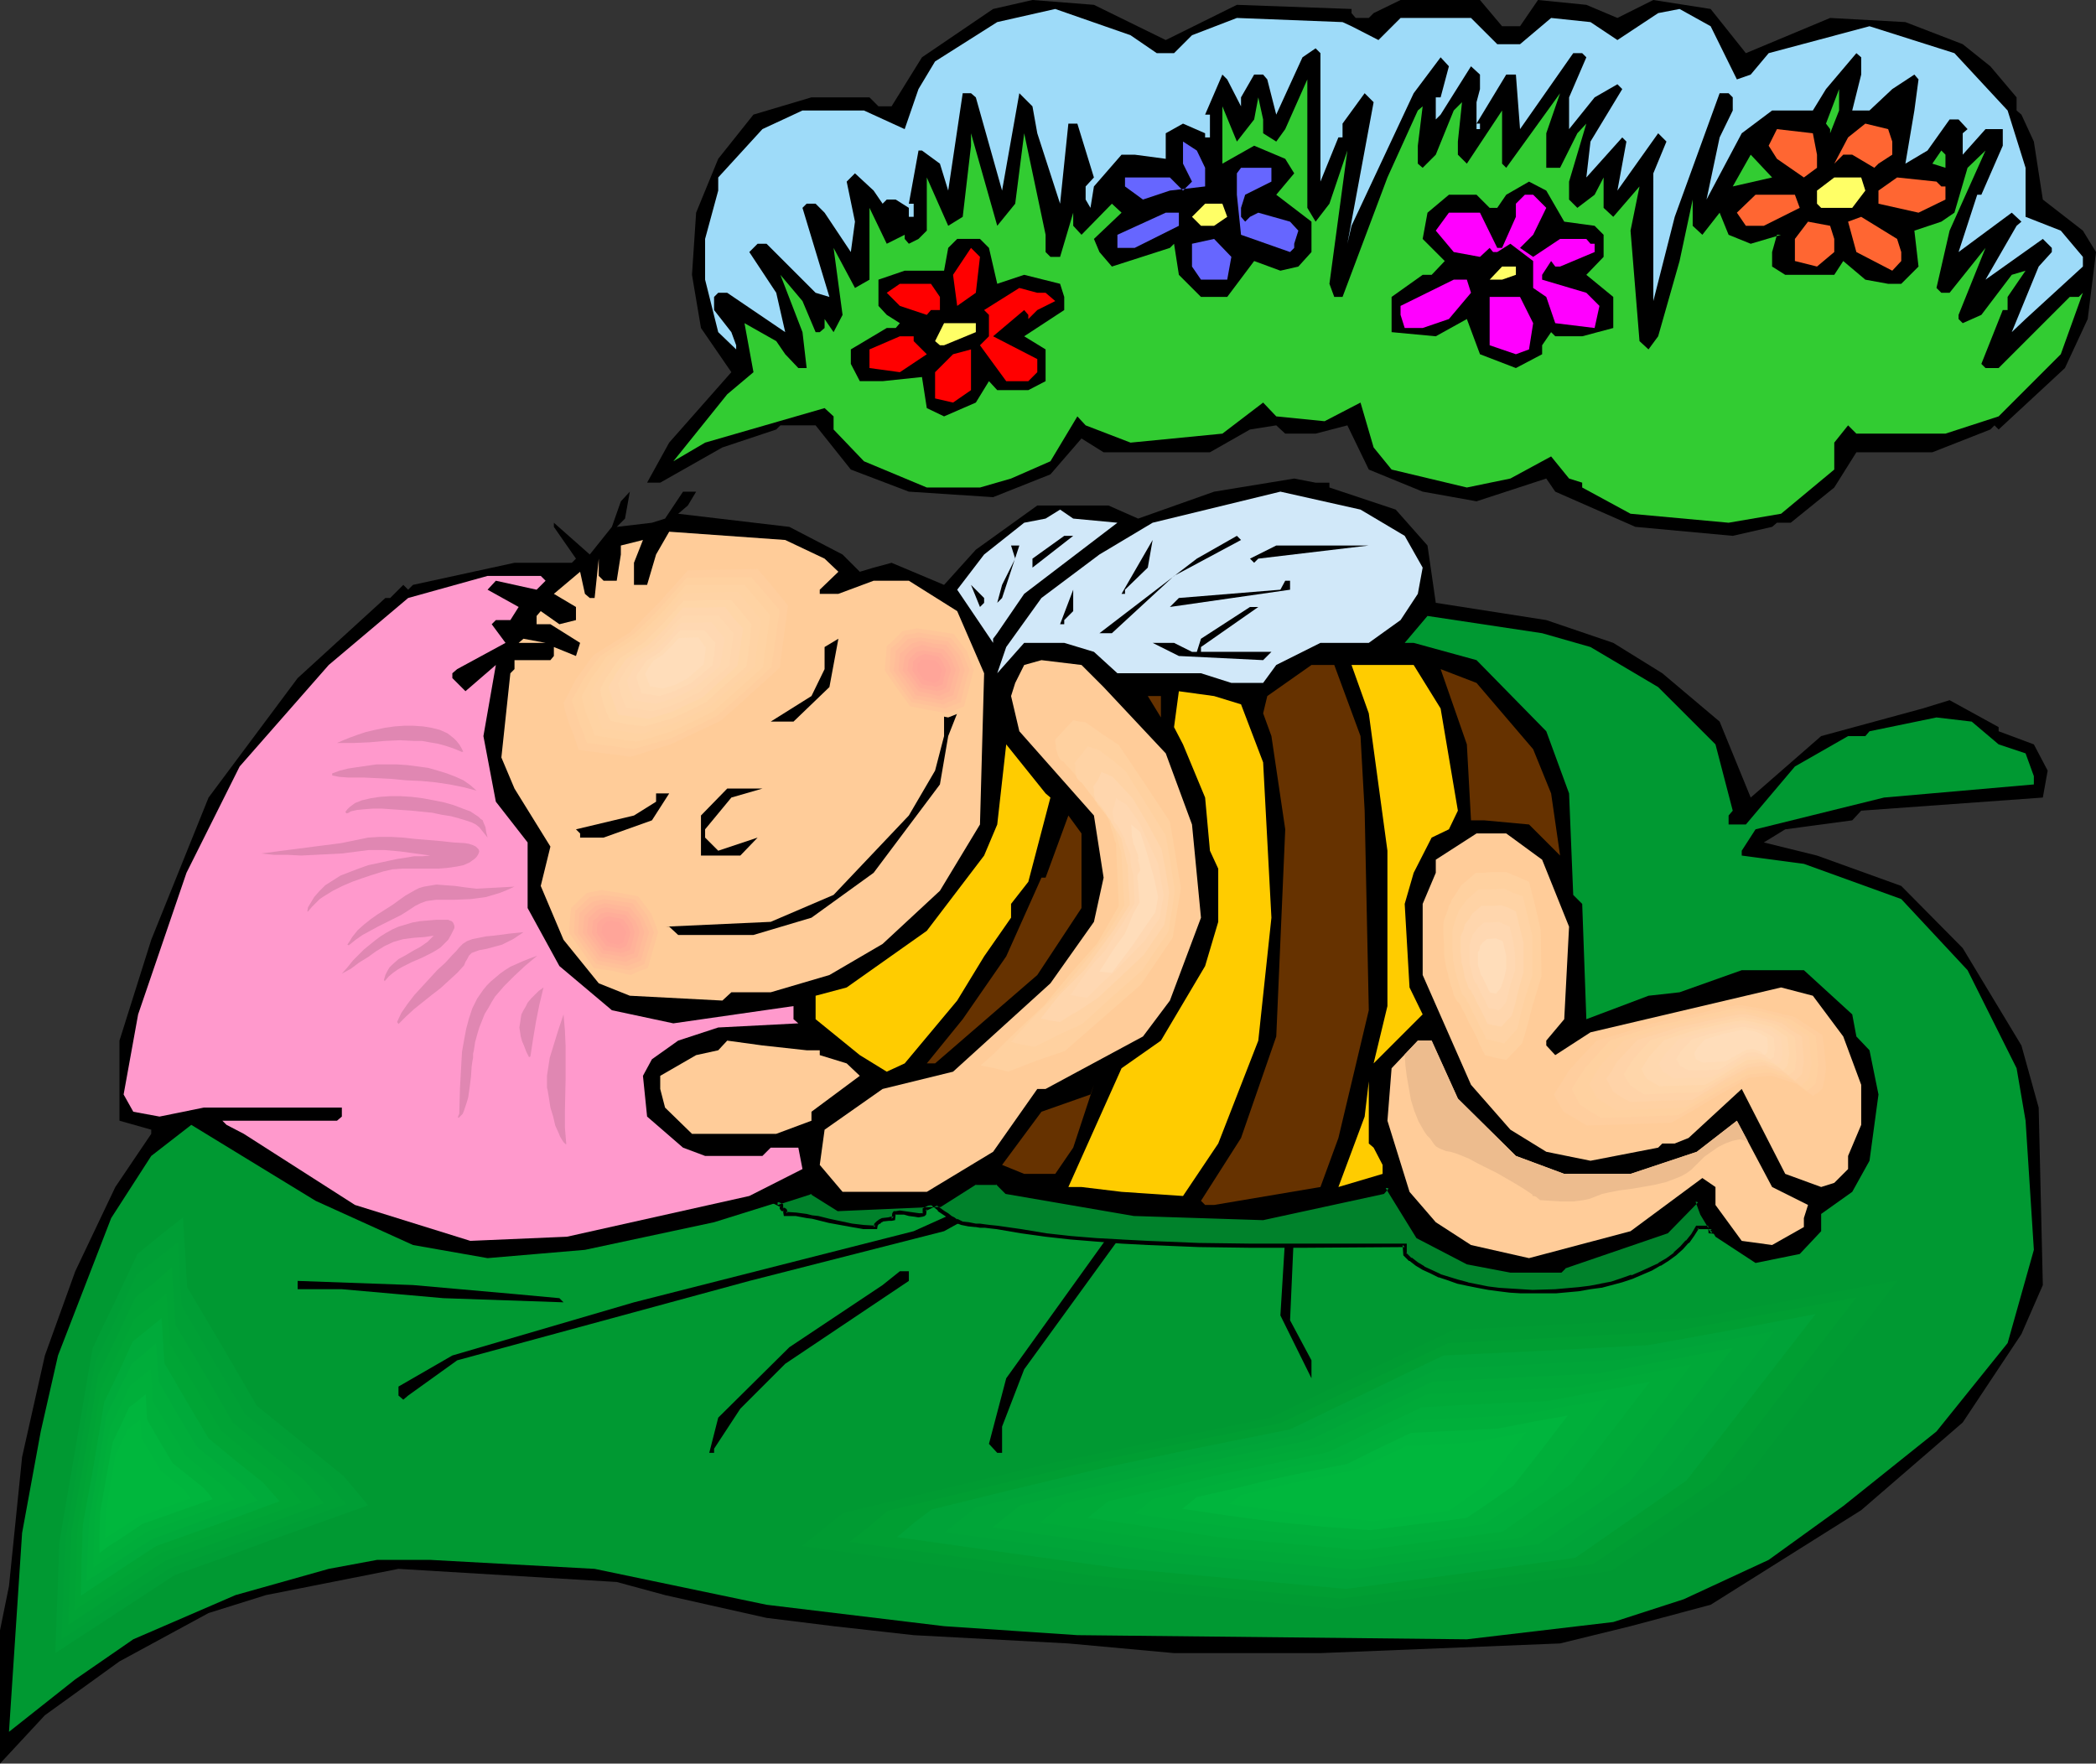 <?xml version="1.0" encoding="UTF-8" standalone="no"?>
<svg
   version="1.0"
   width="129.766mm"
   height="109.186mm"
   id="svg156"
   sodipodi:docname="Bee Dreaming.wmf"
   xmlns:inkscape="http://www.inkscape.org/namespaces/inkscape"
   xmlns:sodipodi="http://sodipodi.sourceforge.net/DTD/sodipodi-0.dtd"
   xmlns="http://www.w3.org/2000/svg"
   xmlns:svg="http://www.w3.org/2000/svg">
  <rect width="100%" height="100%" fill="#333333" stroke="none"/>
  <sodipodi:namedview
     id="namedview156"
     pagecolor="#ffffff"
     bordercolor="#000000"
     borderopacity="0.25"
     inkscape:showpageshadow="2"
     inkscape:pageopacity="0.0"
     inkscape:pagecheckerboard="0"
     inkscape:deskcolor="#d1d1d1"
     inkscape:document-units="mm" />
  <defs
     id="defs1">
    <pattern
       id="WMFhbasepattern"
       patternUnits="userSpaceOnUse"
       width="6"
       height="6"
       x="0"
       y="0" />
  </defs>
  <path
     style="fill:#000000;fill-opacity:1;fill-rule:evenodd;stroke:none"
     d="m 272.78,9.372 16.645,-8.24 26.826,0.969 v 0.969 l 0.97,1.131 h 3.07 L 321.422,3.07 327.724,0 h 18.584 l 5.171,6.14 h 4.202 L 359.883,0 371.195,1.131 378.467,4.201 386.87,0 l 13.413,2.101 8.242,10.341 19.715,-8.24 17.614,0.969 13.413,5.17 6.464,5.17 6.141,7.271 v 3.07 l 1.131,0.969 2.909,6.302 2.101,13.573 9.373,7.271 3.07,5.009 -1.939,15.673 -5.333,11.472 -15.514,14.38 -0.97,-0.969 -0.97,0.969 -13.574,5.332 h -17.776 l -5.171,8.24 -10.181,8.24 h -3.232 l -1.131,0.969 -9.211,2.101 -22.786,-2.101 -18.746,-8.24 -2.101,-3.07 -16.322,5.332 -12.605,-2.262 -12.605,-5.17 -5.01,-10.341 -7.434,1.939 h -7.11 l -2.101,-1.939 -6.141,0.969 -9.373,5.332 h -24.886 l -5.171,-3.232 -7.272,8.402 -13.413,5.332 -19.715,-1.293 -13.574,-5.17 -8.242,-10.341 h -8.242 l -0.97,0.969 -12.605,4.201 -14.544,8.24 h -3.07 l 5.171,-9.372 14.544,-16.481 -7.11,-10.341 -2.101,-12.442 0.97,-14.542 5.171,-12.603 8.242,-10.341 13.574,-4.039 h 13.574 l 2.101,2.101 h 3.07 L 215.736,13.411 232.381,2.101 241.592,0 255.974,1.131 Z"
     id="path1" />
  <path
     style="fill:#9edbf9;fill-opacity:1;fill-rule:evenodd;stroke:none"
     d="m 270.68,12.442 h 4.04 l 4.202,-4.201 10.504,-4.039 24.725,0.969 2.101,0.969 6.302,3.232 5.171,-5.17 h 16.483 l 6.141,6.14 h 5.333 l 7.272,-6.14 9.211,0.969 6.302,4.201 9.534,-6.302 5.01,-0.969 7.272,4.039 6.141,12.442 3.232,-1.131 4.202,-5.009 23.594,-6.302 19.877,6.302 12.443,13.411 4.202,13.411 v 11.472 l 8.242,3.232 5.171,6.14 v 2.262 l -13.413,12.28 -3.232,3.07 6.302,-15.35 3.07,-3.393 v -0.969 l -2.101,-2.101 -13.413,9.533 7.272,-12.603 1.131,-0.969 -2.262,-2.101 -12.443,9.21 4.363,-13.411 h 0.97 l 5.01,-11.472 v -3.878 h -4.04 l -5.333,5.978 v -5.009 l 1.131,-0.969 -2.101,-2.262 h -2.101 l -5.171,7.271 -5.171,3.07 2.101,-12.442 0.97,-7.271 -0.97,-1.131 -5.171,3.393 -5.333,5.009 h -4.04 l 2.101,-8.402 V 13.411 l -1.131,-0.969 -7.11,8.402 -3.07,5.009 h -9.534 l -7.11,5.332 -8.242,15.511 3.07,-14.542 3.07,-6.302 v -3.07 l -0.97,-0.969 h -2.101 l -10.504,28.922 -5.01,19.713 V 40.556 l 3.07,-7.433 -1.939,-1.939 -9.534,13.411 2.101,-11.472 -0.97,-0.969 -8.403,9.372 0.97,-8.402 7.434,-12.28 -1.131,-1.131 -5.333,3.07 -5.979,7.433 v -7.433 l 4.04,-9.372 -0.97,-0.969 h -2.101 L 355.681,30.215 354.712,17.45 h -2.262 l -6.949,11.472 h 0.808 v 1.293 h -0.808 v -6.302 l 0.808,-3.07 v -3.393 l -2.101,-1.939 -7.11,11.31 -1.131,1.131 v -5.17 h 1.131 l 1.939,-7.271 -1.939,-2.101 -6.302,8.402 -14.544,31.023 -0.97,4.201 6.141,-33.123 -2.101,-2.101 -5.171,7.109 v 3.232 h -0.97 l -4.202,10.341 v -30.053 l -1.131,-1.131 -3.07,2.101 -6.141,13.411 -2.101,-8.24 -0.97,-1.131 h -2.101 l -3.07,5.332 v 2.101 l -3.232,-6.302 -1.131,-1.131 -4.04,9.372 h 1.131 v 5.332 h -1.131 v -0.969 l -5.171,-2.262 -4.04,2.262 v 5.978 l -7.272,-0.969 h -3.07 l -6.464,7.433 -0.808,5.009 -1.131,-1.939 v -3.07 l 1.939,-2.101 -3.878,-12.603 h -2.101 l -1.939,18.743 -5.333,-16.481 -1.131,-6.302 -3.07,-3.07 -4.04,22.782 -6.141,-21.813 -1.131,-0.969 h -1.939 l -3.394,22.782 -1.939,-6.302 -4.202,-3.07 h -0.808 l -2.262,12.442 h 1.131 v 3.07 h -1.131 v -2.101 l -3.07,-1.939 h -2.101 l -0.97,0.969 -2.101,-3.07 -4.363,-4.039 -1.939,1.939 1.939,9.372 -0.97,7.109 -6.141,-9.21 -2.101,-2.101 h -2.101 l -0.97,0.969 6.302,20.844 -3.232,-0.969 -11.474,-11.472 h -2.101 l -1.939,1.939 6.302,9.533 2.101,9.21 -13.574,-9.21 h -2.101 l -0.97,0.969 v 3.07 l 4.04,5.17 1.131,3.07 v 0.969 l -4.202,-4.039 -3.07,-12.28 v -9.533 l 3.07,-11.31 v -3.07 l 10.342,-11.31 9.373,-4.363 h 14.382 l 9.534,4.363 3.232,-9.372 3.878,-6.463 14.544,-9.21 13.574,-3.07 17.614,6.14 z"
     id="path2" />
  <path
     style="fill:#32cc32;fill-opacity:1;fill-rule:evenodd;stroke:none"
     d="m 307.848,51.867 3.232,-4.201 4.202,-12.442 -4.202,31.185 1.131,3.07 h 1.939 l 10.504,-27.953 7.11,-15.673 1.131,-0.969 -1.131,9.21 v 4.201 l 1.131,0.969 3.07,-3.07 4.202,-10.341 1.939,-1.939 -0.97,9.21 v 3.07 l 2.101,2.101 8.242,-12.442 v 12.442 l 0.97,0.969 12.605,-17.45 -3.232,9.372 v 8.079 h 3.232 l 4.04,-8.079 2.101,-2.262 -4.04,13.573 v 4.201 l 1.939,1.939 4.04,-3.07 2.101,-4.039 v 7.109 l 2.262,2.101 6.141,-7.109 -2.101,10.341 2.101,25.852 2.101,1.939 2.262,-3.07 5.01,-17.612 3.07,-14.38 v 6.14 l 2.262,2.101 4.04,-5.17 2.101,5.17 5.171,2.101 7.11,-2.101 h -0.97 l -1.131,4.039 v 3.393 l 3.07,1.939 h 11.474 l 2.101,-3.232 5.171,4.363 5.333,0.969 h 3.07 l 4.04,-4.039 -0.97,-8.402 6.302,-2.101 3.07,-2.101 3.07,-10.503 4.202,-4.039 -8.403,18.743 -3.07,13.411 1.131,1.131 h 1.939 l 8.403,-10.503 -6.302,15.673 v 0.969 l 0.97,0.969 4.363,-1.939 7.11,-9.372 3.232,-0.969 -4.202,6.14 v 3.07 h -1.131 l -5.01,12.603 0.97,0.969 h 3.07 l 16.645,-16.643 h 2.101 l 0.97,-0.969 -5.171,14.38 -14.544,14.542 -12.443,4.039 h -20.846 l -1.939,-1.939 -3.232,4.039 v 6.302 l -12.443,10.341 -12.282,2.101 -22.947,-2.101 -11.312,-6.14 v -1.131 l -3.07,-0.969 -4.202,-5.17 -9.534,5.17 -10.181,2.101 -17.614,-4.201 -4.202,-5.17 -3.07,-10.503 -8.403,4.363 -11.312,-1.131 -3.07,-3.232 -9.534,7.271 -21.493,2.101 -10.504,-4.039 -1.939,-2.101 -6.302,10.503 -9.211,4.039 -7.272,2.101 h -12.443 l -14.706,-6.14 -7.11,-7.433 v -3.07 l -2.101,-1.939 -27.957,8.079 -7.434,4.363 12.605,-15.673 6.141,-5.17 -2.101,-11.472 7.434,4.201 2.101,3.07 3.07,3.232 h 1.939 l -0.97,-8.402 -5.171,-13.411 5.171,6.14 3.07,7.271 h 0.97 l 1.131,-0.969 v -2.101 l 2.101,3.07 2.101,-4.039 -2.101,-15.673 -0.97,-0.969 0.97,0.969 5.01,9.372 3.394,-1.939 V 48.635 l 4.04,8.402 4.202,-2.101 v 0.969 l 0.97,1.131 2.262,-1.131 1.939,-1.939 V 41.526 l 5.01,11.31 3.394,-2.101 1.939,-16.643 v -2.908 l 6.141,21.651 4.202,-5.17 2.101,-16.481 5.01,23.752 v 4.039 l 1.131,1.131 h 2.262 l 3.07,-10.341 v 3.07 l 1.939,2.101 7.11,-7.271 2.262,2.101 -6.464,6.14 1.293,3.07 2.909,3.393 13.574,-4.363 0.97,-0.969 1.131,7.271 5.171,5.17 h 6.141 l 6.302,-8.402 6.141,2.262 4.202,-0.969 3.07,-3.393 v -7.109 l -8.242,-6.302 4.202,-5.009 -2.101,-3.393 -7.272,-3.07 -7.434,4.201 v -13.411 l 3.394,8.24 4.04,-5.17 0.97,-5.17 1.131,5.17 v 3.232 l 3.07,1.939 2.101,-2.908 5.171,-11.634 v 30.053 z"
     id="path3" />
  <path
     style="fill:#32cc32;fill-opacity:1;fill-rule:evenodd;stroke:none"
     d="m 428.24,31.185 v -0.969 l -0.97,-1.293 3.07,-8.079 v 5.009 z"
     id="path4" />
  <path
     style="fill:#ffffff;fill-opacity:1;fill-rule:evenodd;stroke:none"
     d="m 444.884,22.782 -0.97,3.07 z"
     id="path5" />
  <path
     style="fill:#ff6632;fill-opacity:1;fill-rule:evenodd;stroke:none"
     d="m 442.784,33.123 v 3.07 l -3.232,2.101 -0.97,0.969 -5.171,-3.07 h -2.101 l -2.101,2.101 3.232,-6.14 4.04,-3.232 5.333,1.293 z"
     id="path6" />
  <path
     style="fill:#ff6632;fill-opacity:1;fill-rule:evenodd;stroke:none"
     d="m 425.169,36.193 v 3.07 l -3.07,2.262 -6.302,-4.363 -1.939,-3.07 1.939,-3.878 8.403,0.969 z"
     id="path7" />
  <path
     style="fill:#6666ff;fill-opacity:1;fill-rule:evenodd;stroke:none"
     d="m 281.992,39.263 v 4.363 l -8.242,0.969 -6.302,2.101 -4.202,-3.07 v -2.101 h 10.504 l 3.07,3.07 2.101,-2.101 -2.101,-4.201 v -5.17 l 3.232,2.101 z"
     id="path8" />
  <path
     style="fill:#32cc32;fill-opacity:1;fill-rule:evenodd;stroke:none"
     d="m 455.227,39.263 -3.07,-0.969 2.101,-3.07 0.97,0.969 z"
     id="path9" />
  <path
     style="fill:#32cc32;fill-opacity:1;fill-rule:evenodd;stroke:none"
     d="m 405.454,43.626 4.202,-7.433 5.01,5.332 z"
     id="path10" />
  <path
     style="fill:#6666ff;fill-opacity:1;fill-rule:evenodd;stroke:none"
     d="m 297.505,42.495 -6.141,3.07 -0.97,3.07 v 2.101 l 0.97,1.131 1.131,-1.131 1.939,-0.969 7.434,2.101 1.939,2.101 -0.97,3.07 v 0.969 l -0.97,0.969 -11.474,-4.039 -0.97,-9.372 v -5.009 l 0.97,-1.293 h 7.11 z"
     id="path11" />
  <path
     style="fill:#ffff66;fill-opacity:1;fill-rule:evenodd;stroke:none"
     d="m 436.481,44.596 -3.07,4.039 h -7.272 l -0.97,-0.969 v -3.07 l 4.04,-3.07 h 6.302 z"
     id="path12" />
  <path
     style="fill:#ff6632;fill-opacity:1;fill-rule:evenodd;stroke:none"
     d="m 454.257,43.626 h 0.97 v 3.07 l -6.302,3.07 -9.373,-2.101 v -3.07 l 4.363,-3.07 9.211,0.969 z"
     id="path13" />
  <path
     style="fill:#000000;fill-opacity:1;fill-rule:evenodd;stroke:none"
     d="m 366.024,51.867 7.11,0.969 2.101,2.101 V 60.107 l -4.04,4.201 6.302,5.17 v 7.271 l -7.272,1.939 h -6.302 l -0.97,-0.969 -2.101,3.07 v 2.101 l -6.141,3.232 -8.403,-3.232 -3.07,-8.24 -7.272,4.039 -10.342,-0.969 v -8.24 l 7.272,-5.17 h 2.101 l 3.07,-3.232 -5.171,-5.17 1.131,-6.14 5.01,-4.201 h 6.464 l 3.07,3.07 h 1.778 l 2.101,-3.07 5.333,-3.07 4.04,2.101 z"
     id="path14" />
  <path
     style="fill:#ff00ff;fill-opacity:1;fill-rule:evenodd;stroke:none"
     d="m 361.822,48.635 -3.07,6.302 -3.07,3.07 3.07,2.101 6.302,-4.201 h 6.141 l 0.97,1.131 h 0.97 v 1.939 l -8.08,3.393 h -1.131 l -0.97,-1.293 -2.101,3.232 v 1.131 l 10.342,3.07 3.07,3.07 -1.131,5.17 -9.211,-1.131 -2.101,-6.14 -3.07,-2.101 v -6.302 l -5.333,-4.039 -3.07,1.939 h -0.97 l -0.808,-0.969 -2.262,2.101 -6.141,-1.131 -4.202,-5.009 3.07,-4.201 h 7.272 l 4.04,8.24 h 1.131 l 3.232,-7.271 v -3.07 l 2.101,-2.101 h 1.939 z"
     id="path15" />
  <path
     style="fill:#ff6632;fill-opacity:1;fill-rule:evenodd;stroke:none"
     d="m 421.129,48.635 -8.403,4.201 h -4.202 l -2.101,-3.07 4.363,-4.201 h 9.211 z"
     id="path16" />
  <path
     style="fill:#ffff66;fill-opacity:1;fill-rule:evenodd;stroke:none"
     d="m 287.163,50.735 -3.07,2.101 h -3.07 l -2.101,-2.101 3.07,-3.07 h 4.04 z"
     id="path17" />
  <path
     style="fill:#6666ff;fill-opacity:1;fill-rule:evenodd;stroke:none"
     d="m 275.851,52.836 -10.342,5.17 h -4.04 v -3.07 l 11.312,-5.17 h 3.07 z"
     id="path18" />
  <path
     style="fill:#ff6632;fill-opacity:1;fill-rule:evenodd;stroke:none"
     d="m 444.884,58.976 v 2.101 l -2.101,2.262 -8.403,-4.363 -1.939,-7.109 3.07,-1.131 8.403,5.17 z"
     id="path19" />
  <path
     style="fill:#ff6632;fill-opacity:1;fill-rule:evenodd;stroke:none"
     d="m 429.209,55.906 v 3.07 l -4.04,3.393 -5.171,-1.293 v -5.17 l 3.07,-4.039 5.171,0.969 z"
     id="path20" />
  <path
     style="fill:#000000;fill-opacity:1;fill-rule:evenodd;stroke:none"
     d="m 231.411,58.006 1.939,8.402 6.302,-2.101 8.403,2.101 0.97,3.07 v 3.07 l -9.373,6.14 5.01,3.07 v 7.433 l -4.04,2.101 h -7.272 l -1.939,-2.101 -3.07,5.009 -7.434,3.232 -4.04,-1.939 -1.131,-7.271 -9.211,0.969 h -5.333 l -2.101,-4.039 v -3.393 l 8.403,-5.009 h 2.101 l 0.97,-1.131 -3.07,-1.939 -1.939,-2.101 v -6.14 l 6.141,-2.101 h 9.211 l 0.97,-5.332 2.101,-2.101 h 5.333 z"
     id="path21" />
  <path
     style="fill:#6666ff;fill-opacity:1;fill-rule:evenodd;stroke:none"
     d="m 287.163,65.439 h -6.141 l -2.101,-3.07 v -5.332 l 5.171,-1.131 4.04,4.201 z"
     id="path22" />
  <path
     style="fill:#ff0000;fill-opacity:1;fill-rule:evenodd;stroke:none"
     d="m 228.341,68.509 -4.363,3.07 -0.97,-7.271 4.202,-6.302 2.101,2.101 z"
     id="path23" />
  <path
     style="fill:#ffff66;fill-opacity:1;fill-rule:evenodd;stroke:none"
     d="m 354.712,64.308 -3.232,1.131 h -2.909 l 2.909,-3.07 h 3.232 z"
     id="path24" />
  <path
     style="fill:#ff00ff;fill-opacity:1;fill-rule:evenodd;stroke:none"
     d="m 344.208,68.509 -5.171,6.14 -6.141,2.101 h -4.202 l -0.97,-3.07 v -2.101 l 12.443,-6.14 h 3.07 z"
     id="path25" />
  <path
     style="fill:#ff0000;fill-opacity:1;fill-rule:evenodd;stroke:none"
     d="m 219.937,69.479 v 3.07 h -2.101 l -0.97,1.131 -6.302,-2.101 -3.07,-3.07 3.07,-2.101 h 7.272 z"
     id="path26" />
  <path
     style="fill:#ff0000;fill-opacity:1;fill-rule:evenodd;stroke:none"
     d="m 244.662,68.509 2.262,1.939 -4.202,2.101 -2.101,2.101 v -0.969 l -0.97,-1.131 -7.272,6.14 10.342,5.332 v 3.07 l -2.101,2.101 h -5.171 l -6.141,-8.402 2.101,-2.101 v -5.009 l -1.131,-1.131 8.242,-5.17 4.202,1.131 z"
     id="path27" />
  <path
     style="fill:#ff00ff;fill-opacity:1;fill-rule:evenodd;stroke:none"
     d="m 358.752,75.618 -0.97,6.14 -3.07,1.131 -6.141,-2.101 V 69.479 h 7.11 z"
     id="path28" />
  <path
     style="fill:#ffff66;fill-opacity:1;fill-rule:evenodd;stroke:none"
     d="m 228.341,77.719 -7.434,3.07 h -0.97 l -1.131,-0.969 2.101,-4.201 h 7.434 z"
     id="path29" />
  <path
     style="fill:#ff0000;fill-opacity:1;fill-rule:evenodd;stroke:none"
     d="m 213.797,79.82 3.07,3.07 -6.302,4.201 -7.11,-0.969 v -4.363 l 7.11,-3.07 h 3.232 z"
     id="path30" />
  <path
     style="fill:#ff0000;fill-opacity:1;fill-rule:evenodd;stroke:none"
     d="m 223.008,94.2 -4.202,-0.969 v -6.14 l 4.202,-4.201 4.202,-1.131 v 9.533 z"
     id="path31" />
  <path
     style="fill:#000000;fill-opacity:1;fill-rule:evenodd;stroke:none"
     d="m 311.08,112.943 v 1.131 l 15.514,5.17 7.434,8.402 1.939,13.411 25.856,4.039 15.675,5.332 11.474,7.109 13.413,11.31 7.272,17.774 16.483,-14.38 23.755,-6.463 6.302,-1.939 11.474,6.302 v 0.969 l 8.242,3.07 3.232,6.14 -1.131,6.302 -42.501,3.07 -2.101,2.262 -15.675,2.101 -5.01,3.07 12.443,3.07 19.715,7.109 14.382,14.542 13.736,22.782 4.04,14.542 0.97,41.526 -5.01,11.472 -13.736,20.682 -23.755,20.52 -35.229,22.136 -18.746,5.009 -16.483,4.039 -56.075,2.262 h -34.259 l -24.725,-2.262 -36.198,-1.939 -18.746,-2.101 -15.675,-1.939 -23.755,-5.332 -11.312,-3.07 -51.066,-3.07 -31.027,6.14 -13.413,4.201 -20.846,11.31 -17.453,12.603 L 0,412.67 v -31.185 l 2.101,-10.341 3.07,-30.215 5.333,-23.752 7.11,-19.713 9.373,-19.713 8.403,-12.441 v -0.969 l -7.434,-2.101 V 243.498 L 35.39,219.908 48.803,186.623 69.65,158.67 90.173,139.927 h 1.131 l 3.07,-3.07 1.131,1.131 1.131,-1.131 23.755,-5.17 h 13.413 l 0.97,-0.969 -5.171,-7.433 v -0.969 l 8.403,7.433 5.171,-6.463 2.101,-5.978 2.101,-2.262 -1.131,6.302 -1.939,1.939 8.242,-0.969 3.07,-0.969 4.202,-6.302 h 3.07 l -1.939,3.232 -2.262,1.939 26.018,3.07 12.443,6.463 4.04,4.039 3.232,-0.969 4.202,-1.131 12.282,5.17 7.434,-8.24 14.382,-10.341 h 16.645 l 6.949,3.07 17.776,-6.302 18.746,-3.07 5.01,0.969 z"
     id="path32" />
  <path
     style="fill:#d1e8f9;fill-opacity:1;fill-rule:evenodd;stroke:none"
     d="m 328.694,125.384 4.202,7.433 -1.131,6.14 -4.04,6.14 -7.434,5.332 h -11.312 l -10.342,5.17 -3.07,4.201 h -7.434 l -7.11,-2.262 H 261.469 l -5.494,-5.009 -6.949,-2.101 h -9.373 l -6.302,7.109 2.101,-6.14 8.242,-11.472 13.574,-10.179 12.443,-7.433 29.896,-7.271 18.746,4.201 z"
     id="path33" />
  <path
     style="fill:#d1e8f9;fill-opacity:1;fill-rule:evenodd;stroke:none"
     d="m 261.469,122.315 -21.816,16.643 -6.302,9.21 -0.97,1.293 v 0.969 l -8.403,-12.442 6.302,-8.24 9.373,-7.433 5.01,-0.969 3.394,-2.101 3.07,2.101 z"
     id="path34" />
  <path
     style="fill:#ffcc99;fill-opacity:1;fill-rule:evenodd;stroke:none"
     d="m 192.95,130.717 3.232,3.07 -4.363,4.201 v 0.969 h 4.363 l 8.242,-3.07 h 8.242 l 11.312,7.109 6.302,14.542 -0.97,35.386 -9.373,15.511 -13.413,12.442 -12.443,7.271 -13.736,4.039 h -9.211 l -2.101,1.939 -21.654,-1.131 -7.272,-2.908 -8.242,-10.179 -5.333,-12.603 2.262,-9.21 -8.403,-13.573 -3.07,-7.271 2.101,-19.713 0.97,-0.969 v -2.101 h 8.403 l 0.808,-0.969 v -2.101 l 5.171,2.101 0.97,-3.07 -6.949,-4.363 h -3.232 v -1.939 l 0.97,-1.131 4.363,3.07 3.878,-0.969 v -3.07 l -5.171,-3.07 6.141,-5.17 1.131,5.17 1.131,0.969 h 1.131 l 0.97,-9.21 v 4.039 l 1.131,1.131 h 3.07 l 0.97,-6.14 v -2.101 l 5.171,-1.293 -2.101,5.332 v 5.17 h 3.07 l 2.101,-7.109 3.07,-5.332 27.149,1.939 z"
     id="path35" />
  <path
     style="fill:#000000;fill-opacity:1;fill-rule:evenodd;stroke:none"
     d="m 241.592,132.817 v -2.101 l 7.434,-5.332 h 2.101 z"
     id="path36" />
  <path
     style="fill:#000000;fill-opacity:1;fill-rule:evenodd;stroke:none"
     d="m 274.72,134.756 -14.544,13.411 h -2.909 l 22.786,-17.45 9.373,-5.332 0.97,0.969 z"
     id="path37" />
  <path
     style="fill:#000000;fill-opacity:1;fill-rule:evenodd;stroke:none"
     d="m 263.246,137.988 v 0.969 h -0.808 l 7.272,-12.603 -1.131,6.463 z"
     id="path38" />
  <path
     style="fill:#000000;fill-opacity:1;fill-rule:evenodd;stroke:none"
     d="m 234.481,139.927 -1.131,1.131 1.131,-4.201 3.07,-6.14 -0.97,-3.07 h 1.939 z"
     id="path39" />
  <path
     style="fill:#000000;fill-opacity:1;fill-rule:evenodd;stroke:none"
     d="m 294.435,130.717 -0.97,0.969 -0.97,-0.969 6.141,-3.07 h 21.654 z"
     id="path40" />
  <path
     style="fill:#ff99cc;fill-opacity:1;fill-rule:evenodd;stroke:none"
     d="m 127.664,135.887 -2.101,2.101 -9.534,-2.101 -1.939,2.101 7.272,4.039 -1.939,3.07 h -3.394 l -0.97,0.969 3.232,4.363 -11.312,6.14 -1.131,0.969 v 1.131 l 3.07,3.07 7.11,-6.14 -2.909,16.643 2.909,15.35 7.434,9.533 v 15.35 l 7.434,13.573 12.282,10.341 14.382,3.07 28.118,-4.039 v 3.07 l 1.131,0.969 -18.746,0.969 -9.373,3.07 -6.141,4.363 -2.101,3.878 0.97,9.533 8.403,7.271 5.171,1.939 h 13.413 l 1.939,-1.939 h 6.464 l 0.97,5.009 -12.443,6.302 -42.662,9.533 -22.624,0.969 -26.987,-8.402 -26.018,-16.643 -4.04,-2.101 -0.97,-0.969 h 26.826 l 1.131,-0.969 v -2.101 H 47.672 l -10.342,2.101 -6.141,-1.131 -2.262,-4.039 3.394,-18.743 11.312,-33.123 12.443,-24.883 20.846,-23.752 18.584,-15.673 18.584,-5.17 h 12.443 z"
     id="path41" />
  <path
     style="fill:#000000;fill-opacity:1;fill-rule:evenodd;stroke:none"
     d="m 301.868,137.988 -28.118,4.039 2.101,-2.101 23.755,-1.939 1.131,-2.101 h 1.131 z"
     id="path42" />
  <path
     style="fill:#000000;fill-opacity:1;fill-rule:evenodd;stroke:none"
     d="m 230.28,141.058 -0.97,0.969 -2.101,-5.17 3.07,3.07 z"
     id="path43" />
  <path
     style="fill:#000000;fill-opacity:1;fill-rule:evenodd;stroke:none"
     d="m 249.025,145.097 v 0.969 h -0.97 l 3.07,-8.079 v 5.009 z"
     id="path44" />
  <path
     style="fill:#000000;fill-opacity:1;fill-rule:evenodd;stroke:none"
     d="m 281.022,151.399 v 1.131 h 16.483 l -1.939,1.939 -19.715,-0.969 -6.141,-3.07 h -1.131 6.141 l 4.202,2.101 h 1.131 l 0.97,-3.07 11.474,-7.433 h 1.939 z"
     id="path45" />
  <path
     style="fill:#009932;fill-opacity:1;fill-rule:evenodd;stroke:none"
     d="m 372.164,151.399 15.837,9.372 13.413,13.411 4.04,15.511 -0.97,1.131 v 2.101 h 4.04 l 11.474,-13.573 12.443,-7.109 h 4.04 l 0.97,-1.131 15.675,-3.232 8.242,0.969 6.302,5.332 6.302,2.101 1.939,5.332 v 1.939 l -35.067,3.07 -30.058,7.433 -3.232,5.009 v 1.131 l 14.544,1.939 22.786,8.24 15.514,16.643 11.474,22.944 2.101,12.28 1.939,30.215 -6.141,21.813 -16.645,20.682 -21.816,17.45 -17.453,12.603 -19.877,9.21 -16.483,5.332 -34.259,4.039 -91.142,-0.969 -31.189,-2.101 -41.531,-5.009 -40.238,-8.402 -38.461,-2.101 H 88.234 l -11.312,2.101 -21.816,6.14 -23.917,10.341 -13.574,9.372 -15.514,12.28 3.07,-46.534 4.363,-23.752 4.04,-17.774 12.443,-32.154 9.373,-14.542 9.373,-7.271 29.088,17.774 22.786,10.341 17.453,3.07 22.786,-1.939 30.219,-6.463 22.786,-7.109 6.302,4.039 23.755,-0.969 8.403,-5.17 h 5.01 l 2.101,2.101 30.058,5.17 30.058,0.969 27.957,-6.14 1.131,-1.131 7.11,11.634 11.474,6.14 10.181,1.939 h 11.635 l 0.97,-0.969 23.917,-8.402 7.11,-7.109 1.293,3.07 3.07,5.332 9.373,6.14 10.342,-2.101 5.01,-5.332 v -4.039 l 7.272,-5.17 4.04,-7.271 2.101,-15.511 -2.101,-10.341 -3.07,-3.232 -0.97,-5.17 -11.312,-10.341 h -14.544 l -14.544,5.17 -7.272,0.808 -14.544,5.494 -0.97,-26.984 -2.101,-2.101 -0.97,-23.752 -5.333,-14.542 -16.322,-16.643 -14.706,-4.039 h -2.101 l 5.333,-6.302 26.826,4.039 z"
     id="path46" />
  <path
     style="fill:#ffcc99;fill-opacity:1;fill-rule:evenodd;stroke:none"
     d="m 121.361,150.429 1.131,-0.969 5.171,0.969 z"
     id="path47" />
  <path
     style="fill:#000000;fill-opacity:1;fill-rule:evenodd;stroke:none"
     d="m 185.678,168.849 h -5.333 l 9.534,-5.978 3.07,-6.302 v -5.17 l 3.232,-1.939 -2.101,11.31 z"
     id="path48" />
  <path
     style="fill:#ffcc99;fill-opacity:1;fill-rule:evenodd;stroke:none"
     d="m 258.237,160.77 14.544,15.511 6.141,16.643 2.101,21.813 -7.272,19.389 -6.302,8.402 -22.786,12.28 h -1.939 l -10.342,14.704 -15.514,9.372 h -19.715 l -5.333,-6.302 1.131,-8.24 13.574,-9.533 16.483,-4.039 22.786,-20.682 10.181,-14.38 2.262,-10.341 -2.262,-14.542 -17.453,-19.713 -1.939,-8.24 0.97,-3.07 2.101,-4.201 4.04,-1.131 9.373,1.131 z"
     id="path49" />
  <path
     style="fill:#663200;fill-opacity:1;fill-rule:evenodd;stroke:none"
     d="m 318.352,172.242 0.97,17.45 0.97,46.696 -7.11,29.892 -4.202,11.472 -24.886,4.201 h -2.101 l -0.97,-0.969 9.373,-14.704 8.242,-23.752 2.101,-48.473 -3.232,-21.813 -1.939,-5.332 0.97,-4.039 10.342,-7.271 h 5.333 z"
     id="path50" />
  <path
     style="fill:#ffcc00;fill-opacity:1;fill-rule:evenodd;stroke:none"
     d="m 337.097,165.779 4.04,23.914 -2.101,4.363 -4.04,1.939 -4.202,8.24 -2.101,7.271 1.131,19.551 3.07,6.302 -11.474,11.472 3.232,-13.411 v -36.355 l -4.363,-32.154 -4.04,-11.31 h 14.544 z"
     id="path51" />
  <path
     style="fill:#663200;fill-opacity:1;fill-rule:evenodd;stroke:none"
     d="m 358.752,175.312 4.202,10.341 2.101,14.542 -7.272,-7.271 -10.504,-0.969 h -3.07 l -0.97,-17.774 -6.141,-17.612 8.403,3.232 z"
     id="path52" />
  <path
     style="fill:#ffcc00;fill-opacity:1;fill-rule:evenodd;stroke:none"
     d="m 290.395,164.81 5.171,13.573 1.939,36.355 -3.07,28.761 -9.373,24.075 -8.242,12.28 -14.382,-0.969 -9.373,-1.131 h -3.07 l 12.443,-27.791 9.211,-6.463 10.342,-17.45 3.07,-10.341 v -12.441 l -1.939,-4.201 -1.131,-12.441 -5.171,-12.441 -2.101,-4.039 1.131,-8.402 8.242,1.131 z"
     id="path53" />
  <path
     style="fill:#663200;fill-opacity:1;fill-rule:evenodd;stroke:none"
     d="m 271.649,167.88 -3.07,-5.009 h 3.07 z"
     id="path54" />
  <path
     style="fill:#000000;fill-opacity:1;fill-rule:evenodd;stroke:none"
     d="m 223.977,166.91 -2.101,5.332 -1.939,11.31 -15.514,20.682 -14.544,10.503 -13.574,4.039 h -17.614 l -2.101,-1.939 h -0.97 l 24.725,-1.131 14.706,-6.302 17.614,-18.581 6.141,-10.503 2.101,-8.079 v -6.463 h 2.101 z"
     id="path55" />
  <path
     style="fill:#ffcc00;fill-opacity:1;fill-rule:evenodd;stroke:none"
     d="m 245.793,186.623 -5.171,19.713 -4.04,5.17 v 3.232 l -6.302,9.048 -6.302,10.341 -12.282,14.704 -4.202,1.939 -6.302,-3.878 -10.342,-8.402 v -5.494 l 7.272,-1.939 18.746,-13.249 13.413,-17.612 3.07,-7.271 2.101,-18.743 9.211,11.472 z"
     id="path56" />
  <path
     style="fill:#000000;fill-opacity:1;fill-rule:evenodd;stroke:none"
     d="m 171.134,186.623 -6.141,7.433 v 1.939 l 3.07,3.07 9.211,-3.07 -4.04,4.201 h -9.211 v -9.372 l 6.141,-6.302 h 8.242 z"
     id="path57" />
  <path
     style="fill:#000000;fill-opacity:1;fill-rule:evenodd;stroke:none"
     d="m 152.55,191.955 -11.312,4.039 h -5.494 v -0.969 l -0.97,-0.969 13.574,-3.232 5.171,-3.232 v -1.939 h 3.07 z"
     id="path58" />
  <path
     style="fill:#663200;fill-opacity:1;fill-rule:evenodd;stroke:none"
     d="m 253.065,212.475 -10.342,15.673 -23.917,20.682 h -1.939 l 8.403,-10.341 10.181,-14.704 8.242,-18.42 h 0.97 l 5.333,-14.542 3.07,4.201 z"
     id="path59" />
  <path
     style="fill:#ffcc99;fill-opacity:1;fill-rule:evenodd;stroke:none"
     d="m 360.852,201.165 6.302,15.673 -1.131,21.651 -4.202,5.009 v 1.131 l 2.101,2.262 8.242,-5.332 44.602,-10.503 7.434,1.939 7.11,9.533 4.202,11.31 v 9.372 l -3.07,7.271 v 3.07 l -3.232,3.232 -3.07,0.969 -8.403,-3.07 -10.181,-19.874 -12.443,11.472 -3.232,1.293 h -2.909 l -0.97,0.969 -15.837,3.07 -10.342,-2.101 -8.403,-5.17 -9.211,-10.503 -11.312,-25.691 v -16.643 l 3.07,-7.271 v -3.07 l 9.534,-6.14 h 6.949 z"
     id="path60" />
  <path
     style="fill:#ffcc99;fill-opacity:1;fill-rule:evenodd;stroke:none"
     d="m 188.749,245.76 h 3.07 v 1.131 l 6.302,1.939 3.07,2.908 -11.312,8.402 v 2.101 l -8.242,3.07 h -19.715 l -6.302,-6.14 -1.131,-4.363 v -3.07 l 8.403,-4.847 5.171,-1.131 2.101,-2.262 8.242,1.131 z"
     id="path61" />
  <path
     style="fill:#ffcc99;fill-opacity:1;fill-rule:evenodd;stroke:none"
     d="m 341.137,257.071 13.574,13.411 11.312,4.201 h 15.514 l 15.514,-5.17 9.373,-7.271 8.242,15.511 8.403,4.201 -0.97,3.07 v 2.101 l -7.434,4.201 -7.11,-0.969 -6.141,-8.402 v -4.201 l -3.07,-2.101 -16.806,12.442 -23.755,6.302 -13.574,-3.07 -8.242,-5.332 -6.141,-7.109 -5.171,-16.643 0.97,-12.28 6.141,-6.463 h 3.232 z"
     id="path62" />
  <path
     style="fill:#ffcc00;fill-opacity:1;fill-rule:evenodd;stroke:none"
     d="m 321.422,268.543 2.101,4.039 v 2.101 l -10.342,3.07 6.141,-16.481 0.97,-8.24 v 14.542 z"
     id="path63" />
  <path
     style="fill:#663200;fill-opacity:1;fill-rule:evenodd;stroke:none"
     d="m 246.925,274.683 h -7.272 l -5.171,-2.101 9.211,-12.441 11.474,-4.039 0.808,-2.262 -4.848,14.704 z"
     id="path64" />
  <path
     style="fill:#000000;fill-opacity:1;fill-rule:evenodd;stroke:none"
     d="m 220.907,288.094 -45.571,11.634 -68.357,18.581 -11.474,8.24 -1.131,0.969 -1.131,-0.969 v -2.101 l 12.605,-7.271 42.501,-12.441 65.448,-16.643 11.474,-5.17 h 5.01 z"
     id="path65" />
  <path
     style="fill:#000000;fill-opacity:1;fill-rule:evenodd;stroke:none"
     d="m 239.653,320.409 -5.171,13.411 v 6.14 h -1.131 l -1.939,-2.101 4.04,-15.35 24.725,-34.416 1.293,-2.101 v 4.363 z"
     id="path66" />
  <path
     style="fill:#000000;fill-opacity:1;fill-rule:evenodd;stroke:none"
     d="m 306.878,318.309 v 4.201 l -7.272,-14.704 1.131,-18.42 2.101,-2.262 -0.97,21.813 z"
     id="path67" />
  <path
     style="fill:#000000;fill-opacity:1;fill-rule:evenodd;stroke:none"
     d="m 212.665,299.727 -28.926,19.389 -10.504,10.503 -6.141,9.372 v 0.969 h -1.131 l 2.101,-8.24 16.645,-16.481 21.816,-14.542 4.04,-3.232 h 2.101 z"
     id="path68" />
  <path
     style="fill:#000000;fill-opacity:1;fill-rule:evenodd;stroke:none"
     d="m 120.392,302.797 10.504,0.969 0.97,0.969 -28.118,-0.969 -23.755,-2.101 H 69.65 v -1.939 l 26.987,0.969 z"
     id="path69" />
  <path
     style="fill:#ffcc99;fill-opacity:1;fill-rule:evenodd;stroke:none"
     d="m 129.603,165.294 1.293,4.686 2.747,7.109 12.928,1.777 10.342,-3.07 12.605,-5.978 14.867,-13.573 2.101,-15.673 -7.595,-9.21 -17.776,0.323 -7.11,8.079 -7.434,7.756 -9.211,5.655 -4.686,6.302 z"
     id="path70" />
  <path
     style="fill:#ffce9e;fill-opacity:1;fill-rule:evenodd;stroke:none"
     d="m 131.865,164.486 0.485,2.262 0.646,2.101 1.293,3.232 1.131,3.393 5.979,0.808 2.909,0.323 3.07,0.485 2.424,-0.646 2.424,-0.808 4.686,-1.454 11.635,-5.494 3.555,-3.07 3.555,-3.232 6.787,-6.14 0.97,-7.271 0.97,-7.271 -3.394,-4.201 -3.717,-4.363 -8.08,0.162 -8.242,0.162 -6.626,7.433 -3.555,3.555 -3.394,3.555 -4.202,2.585 -4.363,2.747 -2.101,2.908 -2.101,2.908 -1.293,2.585 z"
     id="path71" />
  <path
     style="fill:#ffd1a0;fill-opacity:1;fill-rule:evenodd;stroke:none"
     d="m 133.805,163.84 0.646,1.939 0.646,1.939 0.485,1.616 0.646,1.454 1.131,3.07 5.333,0.646 5.494,0.808 8.888,-2.585 5.333,-2.585 5.333,-2.585 6.464,-5.655 6.302,-5.817 1.939,-13.249 -3.394,-4.039 -3.232,-3.716 h -7.595 l -7.595,0.162 -5.979,6.786 -3.232,3.393 -3.232,3.07 -3.878,2.585 -3.878,2.424 -1.939,2.585 -1.939,2.747 -1.293,2.424 z"
     id="path72" />
  <path
     style="fill:#ffd3a3;fill-opacity:1;fill-rule:evenodd;stroke:none"
     d="m 136.067,163.032 0.323,0.969 0.162,0.808 0.485,1.777 1.131,2.747 0.97,2.747 5.01,0.808 4.848,0.646 4.04,-1.131 4.202,-1.293 4.848,-2.262 4.848,-2.424 5.818,-5.17 5.818,-5.17 0.323,-3.07 0.485,-3.07 0.808,-5.978 -3.07,-3.716 -2.909,-3.393 h -13.736 l -5.494,6.463 -5.979,5.817 -3.555,2.262 -3.555,2.262 -1.616,2.424 -1.778,2.424 z"
     id="path73" />
  <path
     style="fill:#ffd3a5;fill-opacity:1;fill-rule:evenodd;stroke:none"
     d="m 138.168,162.224 0.97,3.232 1.778,5.009 4.525,0.646 4.525,0.646 3.555,-1.131 3.717,-1.131 4.363,-1.939 4.525,-2.262 5.171,-4.686 5.333,-4.686 0.646,-5.494 0.808,-5.332 -2.747,-3.393 -2.747,-3.232 -6.141,0.162 -6.302,0.162 -4.848,5.655 -5.333,5.332 -1.616,0.808 -1.616,1.131 -3.232,1.939 -1.616,2.262 -1.454,2.262 -1.131,1.939 z"
     id="path74" />
  <path
     style="fill:#ffd6a8;fill-opacity:1;fill-rule:evenodd;stroke:none"
     d="m 140.43,161.416 0.646,2.908 0.808,2.262 0.97,2.101 4.04,0.808 3.878,0.485 3.394,-0.969 3.232,-0.969 3.878,-1.777 3.878,-1.939 4.686,-4.201 4.848,-4.201 0.323,-2.424 0.323,-2.585 0.485,-4.847 -4.686,-5.655 h -5.656 l -5.494,0.162 -4.525,5.009 -4.686,4.686 -5.656,3.716 -1.454,1.939 -1.293,1.939 -1.131,1.777 z"
     id="path75" />
  <path
     style="fill:#ffd6ad;fill-opacity:1;fill-rule:evenodd;stroke:none"
     d="m 142.369,160.77 0.808,2.424 1.454,4.039 3.555,0.485 3.555,0.485 2.747,-0.808 3.07,-0.969 6.787,-3.232 8.242,-7.433 1.293,-8.725 -2.262,-2.424 -1.939,-2.585 -5.01,0.162 h -4.848 l -3.878,4.524 -2.101,2.101 -2.101,2.101 -5.171,3.232 -1.131,1.616 -1.293,1.777 -0.808,1.616 z"
     id="path76" />
  <path
     style="fill:#ffd8af;fill-opacity:1;fill-rule:evenodd;stroke:none"
     d="m 144.632,159.962 0.323,1.131 0.323,1.131 0.485,1.616 0.808,1.777 2.909,0.323 3.07,0.485 2.586,-0.646 2.424,-0.808 3.07,-1.454 1.454,-0.808 1.454,-0.646 3.555,-3.232 3.555,-3.07 0.485,-3.716 0.485,-3.878 -1.778,-2.101 -1.778,-2.101 h -4.202 l -4.202,0.162 -1.778,1.777 -1.778,1.939 -1.778,1.939 -1.778,1.777 -2.101,1.293 -1.131,0.646 -1.131,0.808 -2.101,2.908 z"
     id="path77" />
  <path
     style="fill:#ffd8b2;fill-opacity:1;fill-rule:evenodd;stroke:none"
     d="m 146.733,159.154 0.162,0.969 0.323,0.969 1.131,2.747 2.586,0.485 2.586,0.323 2.101,-0.646 1.939,-0.646 2.586,-1.131 2.424,-1.293 3.07,-2.585 1.454,-1.293 1.454,-1.293 0.485,-3.232 0.323,-1.616 0.162,-1.616 -3.07,-3.716 -3.555,0.162 h -1.778 -1.778 l -1.454,1.616 -1.293,1.777 -1.616,1.454 -1.454,1.454 -3.717,2.262 -0.97,1.293 -0.808,1.293 -0.646,1.131 z"
     id="path78" />
  <path
     style="fill:#ffdbb5;fill-opacity:1;fill-rule:evenodd;stroke:none"
     d="m 148.833,158.508 0.323,0.646 0.162,0.808 0.485,1.131 0.323,1.131 4.202,0.646 3.394,-1.131 4.04,-1.939 5.01,-4.201 0.323,-2.585 0.323,-2.585 -0.646,-0.646 -0.646,-0.808 -1.293,-1.454 h -5.656 l -1.293,1.293 -1.131,1.293 -1.131,1.293 -1.293,1.293 -2.909,1.777 -0.808,1.131 -0.646,0.969 -0.646,0.808 z"
     id="path79" />
  <path
     style="fill:#ffddba;fill-opacity:1;fill-rule:evenodd;stroke:none"
     d="m 150.934,157.7 0.485,1.131 0.646,1.777 3.07,0.485 2.747,-0.808 3.07,-1.616 3.717,-3.232 0.485,-3.878 -1.778,-2.424 -4.525,0.162 -1.778,1.939 -1.939,1.939 -2.262,1.454 -1.131,1.616 z"
     id="path80" />
  <path
     style="fill:#ffcc99;fill-opacity:1;fill-rule:evenodd;stroke:none"
     d="m 250.803,162.709 -3.07,-0.323 -5.333,4.847 v 0.323 l 0.162,0.485 v 0.808 l 0.162,0.969 0.162,0.969 0.323,0.808 0.323,0.808 0.485,0.485 0.323,0.162 0.323,0.323 0.808,0.808 1.131,1.293 1.131,1.131 1.131,1.131 0.97,0.969 0.323,0.485 0.162,0.323 0.162,0.162 h 0.162 v 0 l 0.162,0.162 0.162,0.323 0.323,0.162 0.808,0.808 0.808,0.969 1.939,1.939 0.808,0.808 0.646,0.646 0.162,0.323 0.323,0.485 0.323,0.485 0.323,0.808 0.485,1.616 0.646,1.616 0.485,1.777 0.323,0.646 0.162,0.808 0.162,0.485 v 0.485 l 0.162,0.162 v 0.162 l 0.808,16.966 -5.979,10.179 -15.19,16.804 -10.989,10.341 -5.979,5.17 7.434,1.616 15.19,-4.524 21.654,-18.097 8.565,-12.926 2.424,-13.573 -3.232,-18.42 -14.382,-20.682 z"
     id="path81" />
  <path
     style="fill:#ffd1a0;fill-opacity:1;fill-rule:evenodd;stroke:none"
     d="m 254.035,169.011 -1.454,-0.162 -1.454,-0.323 -4.202,4.524 v 0.162 0.485 l 0.162,0.646 v 0.808 l 0.485,1.616 0.323,0.646 0.323,0.485 0.323,0.162 0.323,0.162 0.646,0.808 0.97,0.969 0.97,1.131 0.808,1.131 0.808,0.808 0.323,0.323 0.162,0.323 0.162,0.162 0.162,0.162 v 0 0.162 l 0.485,0.485 0.646,0.646 0.646,0.808 1.616,1.777 0.485,0.808 0.485,0.485 0.162,0.323 0.323,0.323 0.323,1.131 0.646,1.454 0.323,1.454 0.485,1.454 0.323,1.293 0.162,0.323 0.162,0.485 v 0.162 0.162 l 0.323,7.109 0.162,3.555 0.162,3.555 -5.01,8.725 -6.302,7.109 -6.141,7.433 -4.686,4.363 -4.525,4.363 -2.747,2.747 -2.909,2.585 3.232,0.646 3.232,0.808 6.626,-2.585 6.626,-2.262 8.888,-7.756 8.888,-7.756 7.434,-10.987 0.97,-5.817 0.97,-5.817 -1.293,-7.756 -0.646,-4.039 -0.646,-3.716 -5.979,-9.048 -5.979,-8.887 -3.878,-2.585 z"
     id="path82" />
  <path
     style="fill:#ffd3a5;fill-opacity:1;fill-rule:evenodd;stroke:none"
     d="m 257.105,175.474 -2.586,-0.808 -3.07,3.878 v 0.162 l 0.162,0.323 v 0.646 0.808 l 0.323,1.454 0.323,0.485 0.323,0.323 0.162,0.162 0.323,0.162 0.646,0.808 1.293,1.777 0.808,0.969 0.485,0.808 0.323,0.323 v 0.162 l 0.162,0.162 v 0 0.162 l 0.162,0.162 0.323,0.323 0.485,0.646 0.646,0.808 1.293,1.616 0.323,0.646 0.323,0.485 0.162,0.323 0.162,0.323 0.323,0.808 0.646,2.424 0.323,1.293 0.323,0.969 0.162,0.323 v 0.323 0.323 0 l 0.323,5.817 0.323,5.978 -2.101,3.555 -2.262,3.555 -4.848,6.14 -4.848,5.978 -3.878,3.716 -3.717,3.716 -2.424,2.585 -2.424,2.747 2.747,0.646 2.747,0.485 5.494,-2.747 5.656,-2.585 6.949,-6.302 7.11,-6.302 3.07,-4.524 3.07,-4.524 0.323,-2.424 0.485,-2.424 0.646,-4.847 -0.97,-6.302 -1.131,-6.463 -9.373,-15.027 -3.07,-2.585 z"
     id="path83" />
  <path
     style="fill:#ffd6ad;fill-opacity:1;fill-rule:evenodd;stroke:none"
     d="m 260.337,181.775 -2.586,-1.131 -0.808,1.777 -1.131,1.616 v 0.162 l 0.162,0.485 v 0.485 0.646 l 0.323,1.293 0.162,0.323 0.323,0.323 0.162,0.162 0.162,0.162 0.485,0.485 1.131,1.616 0.485,0.969 0.485,0.485 0.323,0.646 v 0 0.162 0 l 0.162,0.162 0.162,0.323 0.323,0.646 0.485,0.646 0.97,1.454 0.323,0.646 v 0.323 l 0.162,0.485 0.162,0.808 0.485,1.939 0.162,0.808 0.162,0.808 0.162,0.646 0.162,0.162 v 0 l 0.162,4.686 0.323,4.686 -0.97,1.454 -0.808,1.293 -1.778,2.908 -3.394,4.686 -3.555,4.847 -3.07,3.07 -2.909,2.908 -4.363,5.494 2.262,0.485 2.262,0.323 2.262,-1.454 2.262,-1.293 4.363,-2.908 5.333,-5.009 5.333,-5.009 2.424,-3.555 2.424,-3.555 0.646,-3.716 0.485,-3.716 -0.808,-5.009 -0.97,-5.17 -3.232,-5.978 -3.555,-5.978 -2.262,-2.424 z"
     id="path84" />
  <path
     style="fill:#ffd8b2;fill-opacity:1;fill-rule:evenodd;stroke:none"
     d="m 263.569,188.238 -1.131,-0.646 -1.293,-0.808 -0.323,1.454 -0.485,1.454 v 0.485 l 0.162,0.969 0.162,0.969 0.162,0.323 0.162,0.162 0.323,0.323 0.323,0.485 0.808,1.454 0.323,0.646 0.323,0.646 0.162,0.485 v 0 0.162 l 0.162,0.485 0.162,0.485 0.323,0.646 0.485,1.293 0.162,0.485 v 0.323 0.323 0.485 l 0.162,1.454 0.162,0.646 0.162,0.646 0.162,0.485 v 0.162 l 0.162,3.393 0.162,3.232 -1.293,2.101 -1.131,1.939 -2.424,3.716 -2.262,3.555 -2.101,2.262 -1.939,2.424 -3.878,5.494 1.778,0.323 2.101,0.323 3.232,-3.232 3.394,-3.07 6.949,-7.109 1.616,-2.585 1.778,-2.585 0.485,-2.747 0.485,-2.747 -0.646,-3.555 -0.646,-3.716 -4.202,-9.21 -0.808,-1.293 -0.808,-1.131 z"
     id="path85" />
  <path
     style="fill:#ffddba;fill-opacity:1;fill-rule:evenodd;stroke:none"
     d="m 266.801,194.701 -2.101,-1.777 0.162,2.262 v 0.485 l 0.162,0.646 0.162,0.969 v 0.162 l 0.162,0.323 0.162,0.162 0.162,0.485 0.323,0.969 0.323,0.646 v 0.485 l 0.162,0.323 -0.162,0.162 v 0.162 0.323 l 0.162,0.485 0.162,0.485 0.162,1.131 -0.162,0.323 -0.162,0.323 -0.162,0.162 -0.162,0.323 v 0.969 l 0.162,0.969 v 0.162 0.162 l 0.323,4.201 -1.454,2.585 -1.939,4.686 -2.586,3.555 -3.394,5.332 2.909,0.323 4.848,-6.463 3.07,-4.524 2.262,-3.232 0.646,-3.555 -0.97,-4.524 -1.778,-6.14 z"
     id="path86" />
  <path
     style="fill:#ffcc99;fill-opacity:1;fill-rule:evenodd;stroke:none"
     d="m 340.814,203.75 -2.747,3.716 v 0.162 l -0.162,0.162 -0.162,0.323 -0.162,0.323 -0.323,0.969 -0.485,1.293 -0.808,2.585 -0.162,1.131 -0.162,0.485 v 0.323 l 0.162,0.969 v 1.131 1.293 l 0.162,1.454 v 2.908 l 0.162,1.293 0.162,0.969 v 0.485 l 0.162,0.646 0.485,1.293 0.323,1.616 0.485,1.777 0.323,1.616 0.646,1.454 0.485,1.131 0.162,0.323 0.323,0.323 0.323,0.485 0.323,0.646 0.485,0.808 0.646,0.969 0.646,1.131 0.646,1.293 1.131,2.585 1.293,2.424 0.646,1.293 0.485,0.969 0.323,0.808 0.323,0.646 0.162,0.485 0.162,0.162 5.656,1.293 4.525,-4.524 2.586,-10.341 2.747,-8.079 -0.323,-12.765 -3.07,-13.411 -6.464,-2.585 -8.242,0.162 z"
     id="path87" />
  <path
     style="fill:#ffd1a0;fill-opacity:1;fill-rule:evenodd;stroke:none"
     d="m 341.945,207.143 -2.101,3.232 v 0 l -0.162,0.162 -0.162,0.646 -0.485,0.808 -0.323,1.131 -0.808,2.101 -0.162,0.969 v 0.646 0.808 0.969 l 0.162,2.424 v 2.424 l 0.162,0.969 0.162,0.969 0.162,0.969 0.323,1.131 0.646,2.747 0.485,1.293 0.323,1.293 0.485,0.969 0.323,0.485 0.162,0.162 0.323,0.323 0.323,0.485 0.323,0.808 0.485,0.808 0.485,0.969 0.485,1.131 1.131,2.101 1.131,2.262 0.323,0.969 0.485,0.808 0.323,0.808 0.323,0.485 0.162,0.485 v 0 l 2.586,0.646 2.424,0.485 3.717,-3.878 1.293,-4.363 1.131,-4.363 2.101,-6.948 -0.162,-10.826 -1.293,-5.655 -1.454,-5.655 -2.586,-1.131 -2.747,-1.131 h -3.555 l -1.778,0.162 h -1.778 z"
     id="path88" />
  <path
     style="fill:#ffd3a5;fill-opacity:1;fill-rule:evenodd;stroke:none"
     d="m 343.238,210.536 -1.939,2.585 v 0 0.162 l -0.162,0.485 -0.323,0.808 -0.323,0.808 -0.485,1.777 -0.162,0.808 v 0.646 0.646 2.585 l 0.162,2.101 v 0.808 l 0.162,0.646 0.162,0.808 0.162,0.969 0.646,2.262 0.323,1.131 0.323,1.131 0.323,0.808 0.323,0.485 0.323,0.323 0.323,0.323 0.162,0.646 0.485,0.646 0.808,1.777 0.97,1.777 0.808,1.777 0.485,0.808 0.323,0.646 0.323,0.646 0.162,0.485 0.162,0.323 h 0.162 l 1.939,0.485 2.101,0.485 3.07,-3.393 0.808,-3.393 0.97,-3.716 1.778,-5.494 v -4.524 -4.524 l -1.131,-4.686 -1.131,-4.686 -2.262,-0.808 -2.101,-0.969 -3.07,0.162 h -2.909 l -1.454,1.293 z"
     id="path89" />
  <path
     style="fill:#ffd6ad;fill-opacity:1;fill-rule:evenodd;stroke:none"
     d="m 344.531,213.768 -0.646,1.131 -0.808,0.969 v 0 l -0.323,0.485 -0.162,0.646 -0.162,0.646 -0.646,1.454 v 0.646 0.485 0.485 0.646 1.454 l 0.162,1.454 v 0.808 l 0.162,0.485 0.162,0.646 0.162,0.808 0.323,1.777 0.323,0.808 0.323,0.808 0.162,0.646 0.323,0.485 0.323,0.162 0.162,0.485 0.162,0.323 0.323,0.485 0.646,1.454 0.808,1.454 0.646,1.293 0.646,1.293 0.162,0.485 0.162,0.323 0.162,0.162 v 0.162 l 1.616,0.323 1.616,0.323 1.131,-1.293 1.293,-1.293 0.808,-2.747 0.646,-2.747 0.646,-2.424 0.646,-2.262 v -3.393 -3.555 l -1.778,-7.271 -1.616,-0.808 -1.778,-0.646 -2.262,0.162 h -2.424 l -1.131,0.969 z"
     id="path90" />
  <path
     style="fill:#ffd8b2;fill-opacity:1;fill-rule:evenodd;stroke:none"
     d="m 345.824,217.161 -1.131,1.454 -0.162,0.162 v 0.162 l -0.323,0.969 -0.323,1.131 v 0.323 0.485 1.777 1.131 0.485 0.323 l 0.162,0.485 0.162,0.646 0.323,1.293 0.323,1.293 0.323,0.485 0.162,0.323 0.162,0.162 0.162,0.162 0.323,0.808 0.485,0.969 0.485,0.969 0.646,1.131 0.323,0.808 0.162,0.323 0.162,0.323 0.162,0.162 v 0 l 1.131,0.162 1.131,0.323 0.97,-0.808 0.808,-1.131 0.485,-1.939 0.485,-2.101 1.131,-3.393 v -2.424 l -0.162,-2.424 -0.485,-2.747 -0.646,-2.585 -2.586,-1.131 -1.616,0.162 h -1.778 l -0.808,0.646 z"
     id="path91" />
  <path
     style="fill:#ffddba;fill-opacity:1;fill-rule:evenodd;stroke:none"
     d="m 346.955,220.554 -0.646,0.808 v 0.162 0.162 l -0.162,0.646 -0.323,0.485 v 0.323 0.162 1.131 0.808 0.485 l 0.162,0.646 0.323,0.808 0.162,0.808 0.162,0.323 0.162,0.162 0.162,0.162 0.162,0.485 0.646,1.293 0.323,0.646 0.162,0.485 0.323,0.485 v 0.162 l 1.454,0.323 1.131,-1.293 0.808,-2.424 0.485,-2.101 v -3.07 l -0.808,-3.393 -1.616,-0.646 -2.101,0.162 z"
     id="path92" />
  <path
     style="fill:#ffcc99;fill-opacity:1;fill-rule:evenodd;stroke:none"
     d="m 359.56,257.232 2.424,4.363 5.979,3.716 21.493,-0.646 12.443,-7.433 7.272,-4.201 6.141,-0.646 6.141,2.262 4.363,3.07 2.262,-2.101 0.808,-5.009 -0.808,-8.402 -7.11,-4.686 -0.162,-0.162 h -0.323 l -0.646,-0.162 -0.808,-0.162 -0.97,-0.323 -1.131,-0.323 -2.424,-0.485 -2.424,-0.646 -2.424,-0.485 -0.97,-0.162 -0.97,-0.162 h -0.646 -0.485 -0.323 l -0.323,0.162 h -0.485 l -0.485,0.162 -1.293,0.162 -1.616,0.323 -1.778,0.485 -1.778,0.323 -4.202,0.969 -3.878,0.808 -1.778,0.485 -1.616,0.323 -1.454,0.323 -0.97,0.162 h -0.323 l -0.323,0.162 h -0.162 v 0 l -13.413,4.363 -7.11,7.594 z"
     id="path93" />
  <path
     style="fill:#ffce9e;fill-opacity:1;fill-rule:evenodd;stroke:none"
     d="m 363.6,256.101 1.131,2.101 1.131,1.939 5.494,3.232 9.858,-0.323 9.858,-0.323 5.656,-3.232 5.656,-3.393 3.394,-1.939 3.394,-1.939 2.747,-0.323 2.747,-0.162 5.818,1.939 1.939,1.454 1.778,1.293 1.293,-0.808 0.97,-0.969 0.485,-2.262 0.323,-2.424 -0.323,-3.716 -0.485,-4.039 -3.232,-2.101 -3.232,-2.101 h -0.162 l -0.323,-0.162 -0.646,-0.162 -0.646,-0.162 -0.97,-0.162 -0.97,-0.323 -2.262,-0.485 -2.262,-0.646 -2.101,-0.323 -0.97,-0.162 -0.808,-0.162 h -0.646 -0.485 -0.323 -0.323 l -0.808,0.162 -1.293,0.162 -1.293,0.323 -1.778,0.323 -1.616,0.485 -3.717,0.808 -3.717,0.808 -1.616,0.323 -1.454,0.323 -1.131,0.323 -0.97,0.162 -0.485,0.162 h -0.162 l -0.162,0.162 v 0 l -6.302,1.939 -5.979,1.777 -3.394,3.555 -3.07,3.393 -1.778,2.908 z"
     id="path94" />
  <path
     style="fill:#ffd1a0;fill-opacity:1;fill-rule:evenodd;stroke:none"
     d="m 367.801,254.808 0.97,1.939 0.97,1.777 2.424,1.616 2.586,1.454 8.888,-0.323 9.05,-0.323 5.171,-3.07 5.171,-3.07 3.07,-1.616 3.07,-1.777 5.01,-0.485 2.586,0.808 2.586,0.969 1.778,1.293 1.616,1.293 1.131,-0.808 0.97,-0.969 0.646,-4.201 -0.646,-6.948 -5.979,-3.878 h -0.162 l -0.323,-0.162 h -0.485 l -0.646,-0.323 -0.808,-0.162 -0.808,-0.162 -2.101,-0.646 -2.101,-0.485 -1.939,-0.323 -0.97,-0.162 -0.646,-0.162 h -0.485 -0.485 -0.485 l -0.808,0.162 -1.131,0.162 -1.293,0.323 -1.454,0.323 -1.616,0.323 -3.394,0.808 -3.232,0.646 -1.454,0.485 -1.293,0.162 -1.131,0.323 -0.97,0.162 -0.485,0.162 h -0.162 v 0 l -5.818,1.777 -5.494,1.777 -5.818,6.463 -1.616,2.424 z"
     id="path95" />
  <path
     style="fill:#ffd1a3;fill-opacity:1;fill-rule:evenodd;stroke:none"
     d="m 371.841,253.677 0.97,1.616 0.808,1.616 4.525,2.908 8.08,-0.323 8.08,-0.323 9.05,-5.494 2.909,-1.616 2.747,-1.616 2.262,-0.162 2.262,-0.162 2.424,0.808 1.131,0.485 1.131,0.323 3.232,2.262 0.808,-0.646 0.97,-0.969 0.323,-1.777 0.323,-1.777 -0.646,-6.302 -5.333,-3.555 h -0.162 l -0.162,-0.162 -0.485,-0.162 h -0.646 l -0.808,-0.323 -0.808,-0.162 -1.778,-0.485 -1.939,-0.485 -1.778,-0.323 -0.808,-0.162 -0.485,-0.162 h -0.646 -0.323 -0.485 l -0.808,0.162 -0.808,0.323 -1.293,0.162 -1.293,0.323 -1.454,0.323 -3.07,0.646 -2.909,0.646 -1.293,0.323 -1.293,0.323 -0.97,0.162 -0.808,0.162 -0.323,0.162 h -0.323 l -5.01,1.616 -5.01,1.616 -2.586,2.747 -2.747,2.908 z"
     id="path96" />
  <path
     style="fill:#ffd3a8;fill-opacity:1;fill-rule:evenodd;stroke:none"
     d="m 375.881,252.385 0.808,1.616 0.808,1.454 1.939,1.293 2.101,1.131 7.11,-0.323 7.272,-0.162 4.04,-2.424 4.04,-2.585 2.586,-1.293 2.424,-1.293 4.04,-0.485 2.101,0.808 2.101,0.646 1.293,0.969 1.454,1.131 1.616,-1.454 0.485,-3.232 -0.485,-5.655 -2.424,-1.454 -2.424,-1.777 v 0 h -0.323 l -0.485,-0.162 -0.485,-0.162 -1.293,-0.323 -1.616,-0.323 -1.778,-0.485 -1.454,-0.323 -0.646,-0.162 h -0.646 -0.485 -0.323 -0.323 l -0.808,0.162 -0.808,0.162 -0.97,0.162 -1.293,0.323 -1.131,0.162 -2.747,0.646 -2.747,0.646 -1.131,0.162 -1.131,0.323 -0.808,0.162 -0.646,0.162 h -0.485 l -0.162,0.162 -4.525,1.454 -4.363,1.293 -4.848,5.17 -0.646,1.131 -0.485,0.969 z"
     id="path97" />
  <path
     style="fill:#ffd6aa;fill-opacity:1;fill-rule:evenodd;stroke:none"
     d="m 379.921,251.415 1.454,2.424 1.778,1.293 1.616,0.969 6.302,-0.323 6.464,-0.162 3.555,-2.101 3.555,-2.101 2.101,-1.293 2.262,-1.131 3.394,-0.485 3.717,1.293 1.293,0.969 1.131,0.808 1.454,-1.131 0.162,-1.454 0.162,-1.454 -0.323,-4.847 -2.101,-1.454 -2.101,-1.454 v 0 h -0.323 l -0.323,-0.162 -0.485,-0.162 -1.131,-0.323 -1.454,-0.323 -1.454,-0.323 -1.454,-0.162 -0.646,-0.162 -0.485,-0.162 h -0.323 -0.323 -0.323 l -0.646,0.162 -0.646,0.162 -0.97,0.162 -1.131,0.323 -0.97,0.162 -2.424,0.485 -2.424,0.646 -0.97,0.162 -0.97,0.162 -0.808,0.323 h -0.646 l -0.323,0.162 h -0.162 l -3.717,1.293 -4.04,1.131 -4.04,4.524 z"
     id="path98" />
  <path
     style="fill:#ffd8af;fill-opacity:1;fill-rule:evenodd;stroke:none"
     d="m 384.123,250.123 0.485,1.131 0.646,1.131 1.616,0.969 1.454,0.808 10.666,-0.323 3.232,-1.777 3.07,-1.939 3.555,-2.101 3.07,-0.162 1.616,0.485 1.616,0.646 0.97,0.646 1.131,0.808 0.485,-0.485 0.485,-0.646 0.162,-0.646 v -0.646 l 0.323,-1.131 -0.485,-4.201 -3.555,-2.424 v 0 h -0.162 l -0.323,-0.162 h -0.323 l -1.131,-0.323 -1.131,-0.323 -1.293,-0.323 -1.131,-0.162 -0.97,-0.162 h -0.646 -0.323 l -0.485,0.162 h -0.646 l -0.808,0.162 -1.778,0.323 -2.101,0.485 -1.939,0.485 -0.97,0.162 -0.646,0.162 -0.808,0.323 h -0.485 l -0.323,0.162 h -0.162 l -6.626,2.101 -1.778,1.939 -1.778,1.939 z"
     id="path99" />
  <path
     style="fill:#ffd8b2;fill-opacity:1;fill-rule:evenodd;stroke:none"
     d="m 388.163,248.992 0.485,0.969 0.485,0.808 1.293,0.808 1.293,0.808 4.363,-0.162 4.525,-0.162 2.586,-1.454 2.586,-1.616 1.454,-0.969 1.616,-0.808 2.424,-0.162 1.293,0.485 1.454,0.323 0.323,0.323 0.485,0.323 0.808,0.646 0.646,-0.323 0.485,-0.485 0.162,-1.131 0.162,-0.969 -0.323,-3.393 -1.454,-1.131 -1.454,-0.969 h -0.162 -0.162 l -0.646,-0.162 -0.808,-0.162 -0.97,-0.323 -2.101,-0.485 -0.808,-0.162 h -0.485 -0.323 l -0.323,0.162 -0.646,0.162 h -0.646 l -1.454,0.323 -3.394,0.808 -1.454,0.323 -0.485,0.162 -0.485,0.162 h -0.162 -0.162 l -2.747,0.969 -2.747,0.646 -1.454,1.777 -1.454,1.454 -0.808,1.293 z"
     id="path100" />
  <path
     style="fill:#ffdbb5;fill-opacity:1;fill-rule:evenodd;stroke:none"
     d="m 392.203,247.861 0.485,0.646 0.323,0.808 1.131,0.646 0.97,0.485 h 3.555 l 3.555,-0.162 1.131,-0.646 0.97,-0.646 1.939,-1.131 1.293,-0.808 1.131,-0.646 1.131,-0.162 h 0.97 l 0.97,0.323 1.131,0.323 0.808,0.646 0.485,0.323 0.97,-0.485 v -0.969 l 0.162,-0.808 -0.162,-1.454 v -1.293 l -1.293,-0.808 -1.293,-0.646 -0.162,-0.162 -0.485,-0.162 -0.646,-0.162 -0.808,-0.162 -1.616,-0.323 -0.485,-0.162 h -0.485 -0.162 -0.323 l -0.485,0.162 h -0.485 l -1.131,0.323 -1.454,0.323 -1.293,0.323 -1.131,0.323 h -0.485 l -0.323,0.162 h -0.323 v 0 l -2.101,0.646 -2.262,0.646 -1.293,1.454 -1.293,1.293 -0.485,0.969 z"
     id="path101" />
  <path
     style="fill:#ffddba;fill-opacity:1;fill-rule:evenodd;stroke:none"
     d="m 396.404,246.568 0.485,1.293 1.616,0.808 5.333,-0.323 3.07,-1.777 1.778,-0.969 1.454,-0.162 1.616,0.485 1.131,0.969 0.646,-0.646 0.162,-1.293 -0.162,-2.101 -1.939,-1.131 v 0 l -0.485,-0.162 -0.97,-0.323 -1.293,-0.162 -0.485,-0.162 h -0.162 -0.162 l -0.323,0.162 h -0.646 l -2.101,0.485 -0.97,0.162 -0.808,0.162 -0.646,0.162 -0.162,0.162 v 0 l -3.394,0.969 -1.778,1.939 z"
     id="path102" />
  <path
     style="fill:#e087b2;fill-opacity:1;fill-rule:evenodd;stroke:none"
     d="m 114.089,195.994 -1.293,-1.616 -0.646,-0.808 -0.808,-0.646 -0.97,-0.485 -1.454,-0.485 -1.616,-0.485 -1.778,-0.485 -2.101,-0.323 -2.262,-0.485 -4.848,-0.485 -4.686,-0.323 -2.262,-0.162 h -2.101 l -2.101,0.162 -1.616,0.162 -1.454,0.323 -0.485,0.323 -0.485,0.162 -0.323,-0.323 0.485,-0.646 0.485,-0.485 0.646,-0.485 0.646,-0.485 0.808,-0.323 0.808,-0.323 2.101,-0.485 2.101,-0.323 2.424,-0.162 h 2.424 l 2.586,0.162 2.586,0.323 2.586,0.485 2.424,0.485 2.262,0.646 2.101,0.808 1.778,0.646 1.454,0.969 0.485,0.323 0.485,0.485 0.485,0.323 0.162,0.485 0.485,1.131 0.162,1.131 z"
     id="path103" />
  <path
     style="fill:#e087b2;fill-opacity:1;fill-rule:evenodd;stroke:none"
     d="m 111.504,185.007 -3.07,-0.808 -3.232,-0.646 -3.232,-0.485 -3.394,-0.323 -3.555,-0.162 -3.394,-0.323 -3.232,-0.162 -3.232,-0.162 h -3.717 l -2.101,-0.162 -0.808,-0.162 -0.808,-0.162 v -0.485 l 1.778,-0.646 1.939,-0.485 2.101,-0.323 2.262,-0.323 2.262,-0.323 h 2.424 2.424 l 2.424,0.162 2.424,0.323 2.424,0.323 2.262,0.646 2.101,0.646 2.101,0.808 1.778,0.808 1.616,1.131 z"
     id="path104" />
  <path
     style="fill:#e087b2;fill-opacity:1;fill-rule:evenodd;stroke:none"
     d="m 120.392,207.466 -1.778,0.808 -1.616,0.646 -1.616,0.485 -1.616,0.485 -3.555,0.485 -3.717,0.162 h -1.616 -2.747 l -1.293,0.162 -1.131,0.162 -1.293,0.485 -1.293,0.646 -1.454,0.969 -1.778,1.131 -1.939,0.969 -3.555,1.777 -1.778,0.969 -1.778,0.969 -1.616,1.131 -1.616,1.293 -0.323,-0.162 0.646,-0.969 0.485,-0.808 1.293,-1.616 1.454,-1.293 1.616,-1.293 1.616,-1.131 1.778,-1.131 1.778,-1.131 1.778,-1.293 1.131,-0.808 1.131,-0.646 1.131,-0.646 0.97,-0.485 1.131,-0.323 0.97,-0.162 1.939,-0.323 2.101,0.162 2.262,0.162 1.131,0.162 1.131,0.162 2.747,0.323 z"
     id="path105" />
  <path
     style="fill:#e087b2;fill-opacity:1;fill-rule:evenodd;stroke:none"
     d="m 122.493,218.13 -2.424,1.616 -1.293,0.646 -1.293,0.646 -1.778,0.485 -1.778,0.485 -1.778,0.323 -1.778,0.646 -0.323,0.323 -0.323,0.323 -0.323,0.646 -0.485,0.808 -0.323,0.808 -1.616,1.777 -1.939,1.777 -1.939,1.777 -2.101,1.616 -4.04,3.232 -1.939,1.777 -1.778,1.777 -0.323,-0.485 0.97,-2.101 1.454,-2.101 1.616,-2.101 1.778,-1.939 3.555,-3.878 1.939,-1.777 1.616,-1.777 0.808,-0.808 0.808,-0.969 0.808,-0.808 0.485,-0.323 0.485,-0.323 1.293,-0.485 1.616,-0.323 1.616,-0.323 1.778,-0.162 3.717,-0.485 1.616,-0.162 z"
     id="path106" />
  <path
     style="fill:#e087b2;fill-opacity:1;fill-rule:evenodd;stroke:none"
     d="m 125.725,223.624 -2.909,2.424 -2.586,2.424 -2.262,2.262 -2.101,2.424 -0.808,1.293 -0.808,1.454 -0.808,1.293 -0.646,1.616 -0.646,1.616 -0.485,1.616 -0.485,1.777 -0.323,2.101 -0.162,0.646 v 0.969 l -0.162,0.808 -0.162,1.131 -0.162,2.424 -0.323,2.585 -0.323,2.262 -0.323,1.131 -0.323,0.969 -0.323,0.969 -0.323,0.808 -0.485,0.485 -0.485,0.485 -0.162,-0.162 0.162,-0.485 0.162,-0.323 0.162,-5.978 0.323,-5.817 0.162,-2.747 0.485,-2.747 0.485,-2.585 0.646,-2.424 0.808,-2.424 1.131,-2.262 1.454,-2.101 0.808,-0.969 0.97,-0.969 0.97,-0.808 1.131,-0.969 1.131,-0.808 1.293,-0.808 1.454,-0.646 1.454,-0.646 1.616,-0.646 z"
     id="path107" />
  <path
     style="fill:#e087b2;fill-opacity:1;fill-rule:evenodd;stroke:none"
     d="m 127.179,231.056 -0.97,4.039 -0.808,4.039 -0.646,3.878 -0.646,4.201 -0.323,0.162 -0.646,-1.293 -0.485,-1.293 -0.485,-1.131 -0.323,-1.131 -0.162,-1.131 -0.162,-0.969 0.162,-0.969 0.162,-1.131 0.162,-0.969 0.485,-0.969 0.485,-0.808 0.485,-0.969 0.808,-0.969 0.808,-0.808 0.97,-0.969 z"
     id="path108" />
  <path
     style="fill:#e087b2;fill-opacity:1;fill-rule:evenodd;stroke:none"
     d="m 131.865,237.358 0.323,3.716 0.162,3.716 v 7.594 l -0.162,7.594 v 3.878 l 0.323,3.878 h -0.162 l -0.485,-0.485 -0.323,-0.485 -0.485,-0.808 -0.323,-0.808 -0.808,-1.777 -0.485,-2.101 -0.646,-2.101 -0.323,-2.101 -0.323,-1.939 -0.162,-0.646 v -0.646 -2.101 l 0.323,-2.101 0.323,-2.101 0.646,-2.101 1.293,-4.201 z"
     id="path109" />
  <path
     style="fill:#e087b2;fill-opacity:1;fill-rule:evenodd;stroke:none"
     d="m 78.861,173.858 1.454,-0.646 1.616,-0.646 1.778,-0.646 1.939,-0.646 2.101,-0.485 2.262,-0.485 2.262,-0.323 2.262,-0.162 h 2.262 l 2.262,0.162 1.939,0.323 1.939,0.485 1.778,0.808 1.454,1.131 0.646,0.646 0.646,0.808 0.485,0.808 0.485,0.969 v -0.162 l -0.323,0.162 -1.939,-0.808 -1.939,-0.646 -1.778,-0.485 -1.939,-0.323 -1.778,-0.323 H 96.96 l -3.394,-0.162 -3.555,0.162 -3.555,0.323 -3.717,0.162 z"
     id="path110" />
  <path
     style="fill:#e087b2;fill-opacity:1;fill-rule:evenodd;stroke:none"
     d="m 61.085,199.71 12.443,-1.616 6.302,-0.808 6.302,-1.293 2.586,-0.162 h 2.909 l 2.747,0.162 2.909,0.323 5.818,0.485 2.909,0.323 2.747,0.162 0.97,0.162 0.97,0.323 0.646,0.323 0.323,0.323 0.323,0.323 0.162,0.485 -0.162,0.485 -0.162,0.323 -0.323,0.485 -0.485,0.485 -0.485,0.323 -0.646,0.485 -1.454,0.646 -1.616,0.323 -2.262,0.323 -2.101,0.162 h -4.202 -4.202 l -2.262,0.162 -2.101,0.485 -2.586,0.808 -2.424,0.808 -2.262,0.808 -2.262,0.969 -2.262,1.131 -2.101,1.293 -0.97,0.646 -0.97,0.969 -0.808,0.808 -0.97,1.131 h -0.162 l 0.162,-0.969 0.485,-0.808 0.97,-1.616 1.131,-1.293 1.454,-1.454 1.778,-1.131 1.778,-1.131 2.101,-0.808 2.101,-0.808 2.262,-0.808 2.262,-0.485 2.262,-0.485 2.262,-0.485 2.101,-0.323 1.939,-0.323 h 1.939 l 1.778,-0.162 -3.555,-0.485 -3.555,-0.485 -3.717,-0.323 H 88.072 86.294 l -6.302,0.808 -6.302,0.323 -3.232,0.162 -3.07,-0.162 h -3.232 z"
     id="path111" />
  <path
     style="fill:#e087b2;fill-opacity:1;fill-rule:evenodd;stroke:none"
     d="m 79.992,227.825 1.293,-1.454 1.293,-1.616 1.293,-1.293 1.293,-1.293 2.586,-2.101 1.293,-0.969 1.293,-0.808 1.454,-0.808 1.454,-0.646 1.616,-0.485 1.616,-0.485 1.778,-0.323 1.939,-0.162 1.939,-0.162 h 2.262 0.485 l 0.323,0.162 0.485,0.162 0.323,0.323 0.162,0.323 0.162,0.485 v 0.485 l -0.162,0.323 -0.646,1.293 -0.646,1.131 -0.97,0.969 -0.808,0.808 -0.97,0.646 -1.131,0.646 -2.262,1.131 -2.262,0.969 -2.262,1.131 -1.131,0.646 -1.131,0.808 -0.97,0.808 -0.97,1.131 -0.162,-0.323 0.323,-1.131 0.485,-0.969 0.485,-0.808 0.646,-0.646 1.454,-1.293 1.778,-0.969 1.616,-0.969 1.778,-0.969 1.616,-1.131 1.454,-1.454 -2.101,0.323 -2.424,0.162 -1.293,0.162 -1.293,0.162 -1.131,0.323 -1.131,0.323 -2.101,0.969 -2.101,1.293 -1.778,1.293 -2.101,1.293 -1.939,1.454 z"
     id="path112" />
  <path
     style="fill:#edbc8e;fill-opacity:1;fill-rule:evenodd;stroke:none"
     d="m 360.368,280.822 2.424,0.162 2.747,0.162 h 2.586 l 2.424,-0.323 1.454,-0.323 2.909,-1.131 1.454,-0.323 2.424,-0.485 2.586,-0.323 2.909,-0.485 2.747,-0.485 2.747,-0.646 2.586,-0.969 1.131,-0.485 1.131,-0.646 1.131,-0.808 0.808,-0.808 0.97,-0.969 1.293,-1.293 1.616,-1.131 1.616,-1.131 1.616,-0.808 1.778,-0.646 0.808,-0.162 0.808,-0.162 0.808,0.162 0.646,0.162 0.485,0.162 -2.586,-4.847 -9.373,7.271 -15.514,5.17 h -15.514 l -11.312,-4.201 -13.574,-13.411 -6.141,-13.573 h -3.232 l -3.07,3.232 0.162,2.585 0.323,2.585 0.485,2.747 0.485,2.747 0.808,2.585 0.97,2.424 0.646,1.131 0.646,1.131 0.646,0.969 0.808,0.808 0.646,0.969 0.646,0.808 0.808,0.485 0.808,0.323 0.808,0.323 0.97,0.162 1.131,0.323 1.293,0.485 1.939,0.808 2.101,1.131 4.525,2.262 4.202,2.424 2.101,1.293 1.939,1.293 v 0.162 0.162 h 0.323 l 0.485,0.162 z"
     id="path113" />
  <path
     style="fill:#009932;fill-opacity:1;fill-rule:evenodd;stroke:none"
     d="m 186.971,354.502 -10.504,8.24 67.226,9.695 68.357,6.14 69.326,-9.372 33.451,-23.106 38.946,-50.574 -50.419,9.533 -62.054,3.07 -46.218,22.298 -55.59,11.472 z"
     id="path114" />
  <path
     style="fill:#009b32;fill-opacity:1;fill-rule:evenodd;stroke:none"
     d="m 197.313,354.017 -2.424,1.939 -2.424,1.939 -4.848,3.878 31.189,4.363 31.027,4.363 31.512,2.908 31.674,3.07 63.994,-8.887 31.189,-21.328 35.875,-46.696 -46.541,8.725 -57.368,2.908 -21.493,10.179 -21.331,10.341 -25.694,5.332 -25.694,5.332 -24.402,5.817 z"
     id="path115" />
  <path
     style="fill:#009e32;fill-opacity:1;fill-rule:evenodd;stroke:none"
     d="m 207.656,353.533 -4.363,3.716 -2.262,1.777 -2.262,1.777 28.603,3.878 28.442,4.039 14.544,1.293 14.544,1.454 28.926,2.585 14.706,-1.939 14.706,-2.101 29.573,-4.039 28.603,-19.551 16.483,-21.49 8.242,-10.664 8.242,-10.664 -42.824,7.917 -26.341,1.454 -26.341,1.293 -39.269,18.743 -23.755,4.847 -23.594,5.009 -22.301,5.332 z"
     id="path116" />
  <path
     style="fill:#00a338;fill-opacity:1;fill-rule:evenodd;stroke:none"
     d="m 217.998,353.209 -4.04,3.07 -4.04,3.393 26.179,3.716 25.694,3.555 53.166,4.847 26.826,-3.555 26.826,-3.716 26.018,-18.097 30.219,-38.94 -19.554,3.716 -19.554,3.555 -24.078,1.293 -23.917,1.131 -18.099,8.725 -17.776,8.564 -21.654,4.363 -21.493,4.524 -20.362,4.847 z"
     id="path117" />
  <path
     style="fill:#00a538;fill-opacity:1;fill-rule:evenodd;stroke:none"
     d="m 228.341,352.725 -7.272,5.817 23.594,3.232 23.27,3.393 47.834,4.363 24.402,-3.232 24.24,-3.393 23.594,-16.158 13.574,-17.612 13.574,-17.612 -35.39,6.625 -21.654,1.131 -21.654,1.131 -16.16,7.594 -16.322,7.756 -38.946,8.079 -18.261,4.363 -9.211,2.262 z"
     id="path118" />
  <path
     style="fill:#00a838;fill-opacity:1;fill-rule:evenodd;stroke:none"
     d="m 238.683,352.24 -3.232,2.585 -3.232,2.585 41.854,5.978 10.666,0.969 10.666,0.969 21.331,1.939 21.654,-3.07 21.654,-2.908 21.17,-14.38 12.12,-15.835 12.12,-15.673 -31.512,5.978 -19.392,0.969 -19.392,0.969 -28.926,13.734 -17.291,3.555 -17.453,3.716 -16.483,3.878 z"
     id="path119" />
  <path
     style="fill:#00aa38;fill-opacity:1;fill-rule:evenodd;stroke:none"
     d="m 249.187,351.755 -3.07,2.262 -2.747,2.262 9.211,1.293 9.211,1.293 18.422,2.747 18.746,1.616 18.746,1.777 38.138,-5.17 9.211,-6.302 9.373,-6.463 10.666,-13.734 10.666,-14.057 -13.898,2.747 -13.736,2.585 -17.13,0.808 -17.13,0.808 -12.605,6.14 -12.766,6.14 -7.595,1.454 -7.595,1.616 -15.352,3.232 -14.544,3.555 z"
     id="path120" />
  <path
     style="fill:#00ad3a;fill-opacity:1;fill-rule:evenodd;stroke:none"
     d="m 259.368,351.27 -2.424,1.939 -2.424,1.939 31.674,4.686 16.322,1.454 16.16,1.454 16.645,-2.101 16.322,-2.262 8.08,-5.655 7.918,-5.494 9.211,-11.957 9.211,-11.957 -11.958,2.262 -5.979,1.131 -5.979,1.131 -14.706,0.646 -14.706,0.808 -10.989,5.17 -5.494,2.747 -5.494,2.585 -26.502,5.494 -12.443,3.07 z"
     id="path121" />
  <path
     style="fill:#00af3a;fill-opacity:1;fill-rule:evenodd;stroke:none"
     d="m 269.71,350.786 -2.101,1.777 -2.101,1.616 13.413,1.939 13.413,1.777 27.31,2.585 27.795,-3.878 6.787,-4.524 6.787,-4.686 7.757,-10.018 7.595,-10.018 -10.019,1.777 -10.019,1.939 -24.886,1.293 -9.211,4.363 -9.211,4.363 -11.15,2.262 -11.312,2.424 -10.342,2.585 z"
     id="path122" />
  <path
     style="fill:#00b53d;fill-opacity:1;fill-rule:evenodd;stroke:none"
     d="m 280.052,350.301 -3.394,2.747 10.827,1.616 10.989,1.454 11.15,1.131 10.989,0.808 11.312,-1.454 5.656,-0.646 5.656,-0.808 5.494,-3.716 2.747,-1.939 2.586,-1.777 6.464,-8.24 6.302,-8.24 -8.242,1.454 -8.242,1.616 -10.019,0.485 -10.181,0.485 -7.434,3.555 -7.434,3.716 -9.05,1.777 -9.05,1.939 -8.565,2.101 z"
     id="path123" />
  <path
     style="fill:#00b73d;fill-opacity:1;fill-rule:evenodd;stroke:none"
     d="m 290.395,349.816 -2.747,2.101 16.968,2.424 16.968,1.616 17.453,-2.424 8.242,-5.817 9.858,-12.603 -12.605,2.424 -15.514,0.808 -11.474,5.494 -14.059,2.908 z"
     id="path124" />
  <path
     style="fill:#009932;fill-opacity:1;fill-rule:evenodd;stroke:none"
     d="m 44.117,278.722 -11.635,9.533 -11.635,24.237 -8.242,49.281 -1.131,28.438 30.542,-19.874 49.288,-17.935 -6.141,-7.433 -22.139,-17.774 -17.938,-30.538 z"
     id="path125" />
  <path
     style="fill:#009e35;fill-opacity:1;fill-rule:evenodd;stroke:none"
     d="m 42.824,284.862 -5.333,4.201 -5.333,4.363 -5.171,10.987 -2.747,5.655 -2.586,5.494 -3.878,22.621 -3.878,22.621 -0.485,13.088 -0.485,12.926 27.957,-18.258 11.312,-4.039 11.312,-4.201 22.624,-8.079 -5.656,-6.786 -20.362,-16.481 -8.08,-13.896 -8.242,-13.896 -0.485,-8.24 z"
     id="path126" />
  <path
     style="fill:#00a035;fill-opacity:1;fill-rule:evenodd;stroke:none"
     d="m 41.693,290.679 -5.01,3.878 -4.848,3.878 -4.686,10.179 -4.848,10.018 -3.555,20.682 -3.394,20.682 -0.485,11.634 -0.485,11.957 25.371,-16.643 41.208,-15.027 -1.293,-1.454 -1.293,-1.616 -2.747,-3.07 -9.05,-7.433 -9.211,-7.433 -7.434,-12.603 -7.434,-12.765 -0.485,-7.433 z"
     id="path127" />
  <path
     style="fill:#00a335;fill-opacity:1;fill-rule:evenodd;stroke:none"
     d="m 40.238,296.496 -4.202,3.716 -4.363,3.393 -4.363,9.21 -4.363,9.048 -3.07,18.42 -3.232,18.581 -0.323,10.664 -0.323,10.664 5.656,-3.716 5.656,-3.878 11.474,-7.433 18.422,-6.625 18.584,-6.786 -4.686,-5.494 -8.403,-6.625 -8.242,-6.786 -6.626,-11.472 -6.787,-11.31 z"
     id="path128" />
  <path
     style="fill:#00a535;fill-opacity:1;fill-rule:evenodd;stroke:none"
     d="m 38.946,302.636 -3.717,3.07 -3.878,3.07 -3.878,8.079 -3.878,8.079 -5.494,32.8 -0.323,9.533 -0.323,9.533 10.019,-6.625 10.181,-6.786 32.966,-11.795 -2.101,-2.424 -2.101,-2.585 -7.434,-5.817 -7.272,-5.978 -5.979,-10.179 -5.979,-10.179 z"
     id="path129" />
  <path
     style="fill:#00aa3a;fill-opacity:1;fill-rule:evenodd;stroke:none"
     d="m 37.814,308.452 -3.394,2.747 -3.394,2.747 -3.232,7.109 -3.394,6.948 -2.424,14.542 -2.586,14.219 -0.323,8.402 -0.162,8.24 8.726,-5.817 8.888,-5.817 14.544,-5.17 14.382,-5.332 -1.939,-2.101 -1.778,-2.101 -6.464,-5.17 -6.464,-5.332 -5.171,-8.725 -5.171,-8.887 -0.323,-5.332 z"
     id="path130" />
  <path
     style="fill:#00ad3a;fill-opacity:1;fill-rule:evenodd;stroke:none"
     d="m 36.522,314.269 -2.747,2.424 -2.909,2.424 -5.979,12.118 -1.939,12.28 -2.101,12.28 -0.646,14.219 15.352,-9.856 12.282,-4.524 12.443,-4.524 -1.616,-1.777 -1.616,-1.777 -5.494,-4.524 -5.494,-4.524 -4.525,-7.594 -4.363,-7.594 -0.323,-4.363 z"
     id="path131" />
  <path
     style="fill:#00af3a;fill-opacity:1;fill-rule:evenodd;stroke:none"
     d="m 35.229,320.409 -2.424,1.939 -2.424,1.939 -4.686,10.018 -3.555,20.52 -0.323,11.957 6.302,-4.201 6.302,-4.201 10.342,-3.716 10.181,-3.716 -1.293,-1.454 -1.293,-1.616 -4.525,-3.716 -2.424,-1.939 -2.101,-1.777 -7.595,-12.603 -0.162,-3.878 z"
     id="path132" />
  <path
     style="fill:#00b53d;fill-opacity:1;fill-rule:evenodd;stroke:none"
     d="m 34.098,326.226 -1.939,1.616 -1.939,1.454 -1.939,4.201 -1.939,4.039 -1.454,8.079 -1.454,8.24 -0.162,4.847 v 4.686 l 2.424,-1.777 2.586,-1.616 5.01,-3.393 8.242,-2.908 8.242,-2.908 -0.97,-1.293 -1.131,-1.293 -7.272,-5.817 -3.07,-5.17 -2.909,-5.009 -0.162,-2.908 z"
     id="path133" />
  <path
     style="fill:#00b73d;fill-opacity:1;fill-rule:evenodd;stroke:none"
     d="m 32.805,332.204 -2.909,2.262 -2.909,6.14 -2.101,12.28 -0.323,7.109 7.757,-5.009 12.282,-4.363 -1.454,-1.939 -5.494,-4.524 -4.525,-7.594 z"
     id="path134" />
  <path
     style="fill:#00822b;fill-opacity:1;fill-rule:evenodd;stroke:none"
     d="m 181.8,281.469 0.97,0.485 0.162,0.646 v 0.323 l 0.162,0.162 h 0.485 0.162 v 0.323 l 0.162,0.646 2.424,0.162 2.424,0.323 1.293,0.323 1.293,0.162 2.747,0.646 5.333,0.969 2.747,0.485 2.747,0.162 0.162,-0.808 0.323,-0.323 0.485,-0.485 0.646,-0.162 1.454,-0.323 h 0.646 0.485 v -1.131 l 0.323,-0.162 0.162,-0.162 h 0.97 l 0.97,0.162 1.131,0.162 1.293,0.162 0.97,0.162 0.808,-0.162 h 0.323 l 0.323,-0.162 V 282.923 l 1.939,-0.808 -22.139,0.808 -6.302,-4.039 z m 36.845,0.646 1.131,0.808 0.97,0.808 0.808,0.646 0.808,0.485 0.808,0.485 0.646,0.323 1.293,0.485 1.454,0.323 1.778,0.162 0.97,0.162 1.131,0.162 h 1.293 l 1.454,0.323 5.818,0.808 5.656,0.808 5.979,0.646 5.979,0.485 5.818,0.485 6.141,0.323 11.958,0.485 12.12,0.162 h 12.12 12.12 l 11.797,-0.162 v 1.131 0.969 l 1.293,1.293 1.454,0.969 1.616,0.969 1.778,0.969 2.101,0.808 1.939,0.808 2.262,0.646 2.262,0.646 2.424,0.485 2.424,0.323 2.586,0.323 2.586,0.323 2.586,0.162 2.586,0.162 5.494,-0.162 5.333,-0.485 2.586,-0.323 2.586,-0.485 2.424,-0.646 2.424,-0.646 2.424,-0.808 2.262,-0.808 2.101,-0.969 2.101,-1.131 1.939,-1.131 1.616,-1.293 1.616,-1.454 1.293,-1.454 1.293,-1.616 0.97,-1.616 h 3.07 l -1.778,-3.232 -1.293,-3.07 -7.11,7.109 -23.917,8.402 -0.97,0.969 H 353.419 l -10.181,-1.939 -11.474,-6.14 -7.11,-11.634 -1.131,1.131 -27.957,6.14 -30.058,-0.969 -30.058,-5.17 -2.101,-2.101 h -5.01 l -8.403,5.17 z m 181.477,5.17 v 0.969 h 0.646 z"
     id="path135" />
  <path
     style="fill:#000000;fill-opacity:1;fill-rule:evenodd;stroke:none"
     d="m 180.669,281.469 1.939,0.969 -0.162,-0.323 v 0.646 l 0.162,0.323 0.323,0.323 h 0.646 -0.323 l 0.162,0.162 -0.162,-0.323 v 0.323 l 0.162,0.969 h 2.909 -0.162 l 2.586,0.485 1.293,0.162 1.293,0.323 v 0 l 2.586,0.646 v 0 l 5.333,0.969 2.747,0.485 h 0.162 3.07 l 0.162,-0.969 v 0.162 l 0.323,-0.485 v 0.162 l 0.485,-0.323 h -0.162 l 0.646,-0.323 h -0.162 l 1.454,-0.162 h 0.646 v 0 l 0.808,-0.162 0.162,-1.454 -0.162,0.323 0.162,-0.162 h -0.162 0.323 0.808 -0.162 1.131 l 1.131,0.323 1.293,0.162 0.97,0.162 0.97,-0.162 0.485,-0.162 0.323,-0.323 0.162,-1.293 -0.323,0.485 4.04,-1.939 -24.402,0.969 0.162,0.162 -6.464,-4.201 -9.211,3.07 1.293,0.485 8.08,-2.585 h -0.485 l 6.464,4.039 22.301,-0.969 -0.162,-0.808 -2.262,1.131 v 1.293 l 0.162,-0.485 -0.162,0.323 0.162,-0.162 -0.323,0.162 h -0.808 0.162 l -1.131,-0.162 -1.131,-0.162 -1.131,-0.162 -1.131,-0.162 -0.97,0.162 h -0.485 l -0.323,0.485 -0.162,1.293 0.485,-0.485 h -0.485 -0.162 l -0.646,0.162 -1.454,0.162 -0.646,0.323 -0.646,0.485 -0.485,0.485 -0.162,0.808 0.485,-0.323 -2.747,-0.162 v 0 l -2.747,-0.323 -5.333,-1.131 v 0 l -2.586,-0.646 v 0 l -1.454,-0.162 -1.293,-0.323 -2.424,-0.323 v 0 l -2.424,-0.162 0.323,0.323 v -0.485 l -0.162,-0.485 -0.485,-0.323 h -0.485 l 0.323,0.162 -0.162,-0.162 0.162,0.162 -0.162,-0.323 v 0 -0.646 l -1.293,-0.646 v 0.808 z"
     id="path136" />
  <path
     style="fill:#000000;fill-opacity:1;fill-rule:evenodd;stroke:none"
     d="m 217.513,281.63 1.939,1.616 v 0.162 l 0.97,0.646 0.97,0.646 0.808,0.485 0.646,0.485 v 0 l 0.808,0.485 v 0 l 1.293,0.485 1.616,0.323 1.616,0.162 h 0.162 l 0.97,0.162 v 0 h 1.131 l 1.293,0.162 1.454,0.162 5.656,0.969 5.818,0.808 5.818,0.646 5.979,0.485 5.979,0.485 v 0 l 6.141,0.323 11.958,0.485 12.12,0.162 h 12.12 l 23.917,-0.162 -0.485,-0.485 0.162,2.424 1.293,1.293 h 0.162 l 1.454,1.131 1.616,0.969 v 0 l 1.778,0.808 1.939,0.969 h 0.162 l 1.939,0.646 2.262,0.808 2.262,0.485 v 0 l 2.424,0.485 2.586,0.485 2.424,0.323 2.586,0.323 2.586,0.162 h 0.162 2.586 5.494 v 0 l 5.333,-0.485 2.747,-0.485 2.424,-0.323 h 0.162 l 2.424,-0.646 2.424,-0.646 2.424,-0.808 v 0 l 2.262,-0.969 2.262,-0.969 1.939,-1.131 h 0.162 l 1.778,-1.131 1.778,-1.293 v 0 l 1.616,-1.454 1.293,-1.454 h 0.162 l 1.131,-1.616 1.131,-1.777 -0.485,0.162 h 3.878 l -2.262,-3.878 v 0.162 l -1.454,-3.555 -7.595,7.433 0.323,-0.162 -24.078,8.402 -1.131,1.131 0.323,-0.162 h -11.635 0.162 l -10.181,-1.939 h 0.162 l -11.635,-6.14 0.323,0.162 -7.595,-12.118 -1.454,1.616 0.162,-0.162 -27.957,6.14 h 0.162 l -30.058,-0.969 v 0 l -29.896,-5.17 0.162,0.162 -2.262,-2.262 h -5.333 l -8.403,5.332 0.162,-0.162 -2.424,0.162 1.131,0.808 h 1.454 l 8.403,-5.332 -0.162,0.162 h 5.01 l -0.323,-0.162 2.262,2.262 30.058,5.17 h 0.162 l 30.058,0.969 28.28,-6.14 1.131,-1.293 -0.808,-0.162 7.272,11.795 11.797,6.14 10.181,1.939 h 11.958 l 0.97,-0.969 h -0.162 l 24.078,-8.24 7.11,-7.271 -0.646,-0.162 1.131,3.07 v 0 l 1.939,3.232 0.323,-0.646 h -3.232 l -1.131,1.939 -1.293,1.616 v -0.162 l -1.293,1.454 -1.616,1.454 h 0.162 l -1.778,1.293 -1.939,1.131 h 0.162 l -2.101,0.969 -2.101,0.969 -2.262,0.969 v -0.162 l -2.262,0.808 -2.424,0.808 -2.586,0.485 h 0.162 l -2.586,0.485 -2.586,0.323 -5.494,0.485 h 0.162 l -5.494,0.162 -2.586,-0.162 v 0 l -2.586,-0.162 -2.586,-0.162 -2.586,-0.323 -2.424,-0.485 -2.424,-0.485 h 0.162 l -2.424,-0.646 -2.101,-0.646 -2.101,-0.646 h 0.162 l -2.101,-0.969 -1.778,-0.808 h 0.162 l -1.616,-0.969 -1.454,-1.131 v 0.162 l -1.293,-1.293 0.162,0.323 v -2.424 h -24.402 -12.12 l -12.12,-0.162 -11.958,-0.485 -6.141,-0.323 h 0.162 l -5.979,-0.323 -5.979,-0.485 -5.818,-0.646 -5.818,-0.969 -5.656,-0.808 -1.616,-0.162 -1.293,-0.162 -1.131,-0.162 v 0 h -0.97 v 0 l -1.616,-0.323 -1.454,-0.162 v 0 l -1.293,-0.646 v 0.162 l -0.646,-0.485 v 0 l -0.646,-0.323 -0.808,-0.646 -0.808,-0.485 -1.131,-0.808 v 0 l -1.131,-0.808 -0.162,0.646 z"
     id="path137" />
  <path
     style="fill:#000000;fill-opacity:1;fill-rule:evenodd;stroke:none"
     d="m 399.636,285.993 0.162,2.585 1.778,0.162 -1.939,-2.747 0.162,1.616 0.646,0.969 0.323,-0.808 h -0.646 l 0.485,0.485 v -0.969 l -0.808,0.323 z"
     id="path138" />
  <path
     style="fill:#ffcc99;fill-opacity:1;fill-rule:evenodd;stroke:none"
     d="m 136.713,207.951 3.717,-0.646 9.534,1.616 3.232,4.363 1.939,4.847 -2.747,9.21 -4.363,1.777 -9.534,-1.777 -6.464,-9.048 0.485,-6.302 z"
     id="path139" />
  <path
     style="fill:#ffc699;fill-opacity:1;fill-rule:evenodd;stroke:none"
     d="m 137.36,208.92 3.394,-0.646 4.202,0.646 4.363,0.808 3.07,4.039 0.808,2.101 0.808,2.262 -2.424,8.402 -1.939,0.646 -0.97,0.485 -1.131,0.485 -4.202,-0.969 -4.363,-0.646 -5.818,-8.24 0.162,-2.908 0.323,-2.908 1.778,-1.777 z"
     id="path140" />
  <path
     style="fill:#ffc199;fill-opacity:1;fill-rule:evenodd;stroke:none"
     d="m 138.006,209.89 2.909,-0.485 3.878,0.485 3.878,0.646 2.747,3.716 0.808,1.939 0.808,1.939 -1.131,3.716 -1.131,3.716 -1.778,0.808 -1.778,0.646 -3.878,-0.646 -3.878,-0.808 -2.586,-3.555 -2.586,-3.716 0.323,-5.17 1.778,-1.616 z"
     id="path141" />
  <path
     style="fill:#ffbc99;fill-opacity:1;fill-rule:evenodd;stroke:none"
     d="m 138.653,211.021 1.293,-0.323 1.293,-0.323 3.394,0.485 3.394,0.485 2.424,3.393 0.646,1.616 0.808,1.777 -0.97,3.232 -0.97,3.393 -1.616,0.646 -1.616,0.646 -3.394,-0.646 -3.394,-0.646 -4.686,-6.463 0.323,-4.524 0.808,-0.808 0.646,-0.646 z"
     id="path142" />
  <path
     style="fill:#ffb799;fill-opacity:1;fill-rule:evenodd;stroke:none"
     d="m 139.299,211.99 1.131,-0.323 1.131,-0.323 2.909,0.485 2.909,0.485 1.131,1.454 1.131,1.293 1.131,3.07 -0.808,2.908 -0.808,2.908 -1.454,0.485 -1.293,0.646 -5.979,-1.131 -2.101,-2.908 -1.939,-2.747 0.162,-2.101 0.162,-1.777 0.646,-0.646 0.646,-0.646 z"
     id="path143" />
  <path
     style="fill:#ffb299;fill-opacity:1;fill-rule:evenodd;stroke:none"
     d="m 139.945,212.798 0.97,-0.323 0.97,-0.162 2.424,0.485 2.586,0.485 0.808,1.131 0.97,1.131 0.646,1.293 0.323,1.293 -0.646,2.424 -0.323,1.293 -0.323,1.293 -1.293,0.323 -1.131,0.485 -2.424,-0.485 -2.586,-0.323 -1.778,-2.424 -1.778,-2.424 0.162,-1.777 0.162,-1.616 1.131,-1.131 z"
     id="path144" />
  <path
     style="fill:#ffad99;fill-opacity:1;fill-rule:evenodd;stroke:none"
     d="m 140.592,213.768 0.808,-0.162 0.485,-0.162 h 0.323 l 2.101,0.323 2.101,0.323 1.454,1.939 0.323,1.131 0.323,0.969 -0.485,2.101 -0.646,2.101 -1.939,0.646 -1.939,-0.323 -2.262,-0.323 -2.747,-4.039 0.323,-2.908 0.97,-0.646 z"
     id="path145" />
  <path
     style="fill:#ffa899;fill-opacity:1;fill-rule:evenodd;stroke:none"
     d="m 141.238,214.737 0.646,-0.162 0.485,-0.162 3.394,0.646 0.485,0.646 0.323,0.485 0.323,0.323 0.323,0.808 0.162,0.485 0.162,0.323 -0.485,1.777 -0.485,1.454 -0.646,0.323 -0.808,0.323 -1.616,-0.323 -1.616,-0.323 -1.131,-1.454 -1.131,-1.616 0.162,-2.262 0.646,-0.646 z"
     id="path146" />
  <path
     style="fill:#ffa599;fill-opacity:1;fill-rule:evenodd;stroke:none"
     d="m 141.885,215.707 0.97,-0.323 2.262,0.485 0.808,1.131 0.646,1.131 -0.808,2.424 -1.131,0.485 -2.262,-0.485 -1.616,-2.262 0.162,-1.616 z"
     id="path147" />
  <path
     style="fill:#ffcc99;fill-opacity:1;fill-rule:evenodd;stroke:none"
     d="m 210.565,146.713 3.717,-0.808 9.534,1.616 3.394,4.524 1.778,4.524 -2.586,9.533 -4.525,1.777 -9.373,-1.777 -6.626,-9.21 0.646,-6.302 z"
     id="path148" />
  <path
     style="fill:#ffc699;fill-opacity:1;fill-rule:evenodd;stroke:none"
     d="m 211.211,147.682 3.394,-0.646 4.363,0.646 4.202,0.646 3.07,4.039 0.808,2.262 0.808,2.101 -1.131,4.363 -1.131,4.201 -1.939,0.808 -2.101,0.808 -4.363,-0.808 -4.202,-0.808 -3.07,-4.201 -2.909,-4.201 0.485,-5.655 1.939,-1.777 z"
     id="path149" />
  <path
     style="fill:#ffc199;fill-opacity:1;fill-rule:evenodd;stroke:none"
     d="m 211.857,148.49 1.616,-0.162 1.454,-0.323 3.878,0.646 3.717,0.646 1.454,1.777 1.293,1.777 0.808,1.939 0.808,1.939 -0.646,1.939 -0.485,1.777 -0.97,3.878 -3.717,1.454 -7.757,-1.454 -2.586,-3.555 -2.586,-3.878 0.323,-5.17 1.778,-1.454 z"
     id="path150" />
  <path
     style="fill:#ffbc99;fill-opacity:1;fill-rule:evenodd;stroke:none"
     d="m 212.504,149.46 1.454,-0.162 1.293,-0.162 3.394,0.485 3.232,0.485 0.646,0.808 0.646,0.808 1.293,1.616 0.646,1.616 0.646,1.777 -0.97,3.393 -0.97,3.393 -1.616,0.646 -1.454,0.646 -3.394,-0.646 -3.555,-0.646 -2.262,-3.232 -2.424,-3.393 0.323,-2.262 0.162,-2.262 1.454,-1.454 z"
     id="path151" />
  <path
     style="fill:#ffb799;fill-opacity:1;fill-rule:evenodd;stroke:none"
     d="m 213.312,150.591 2.101,-0.646 3.07,0.646 2.909,0.323 1.131,1.454 0.97,1.454 0.646,1.454 0.485,1.454 -0.808,3.07 -0.808,2.908 -1.454,0.485 -1.293,0.646 -2.909,-0.646 -3.07,-0.485 -1.939,-2.908 -2.101,-2.908 0.162,-1.939 0.162,-1.939 z"
     id="path152" />
  <path
     style="fill:#ffb299;fill-opacity:1;fill-rule:evenodd;stroke:none"
     d="m 213.797,151.56 1.131,-0.323 0.808,-0.323 2.586,0.646 2.424,0.323 0.97,1.131 0.97,1.293 0.162,0.646 0.323,0.646 0.485,1.131 -0.808,2.585 -0.646,2.424 -2.424,1.131 -4.848,-1.131 -3.717,-4.847 0.485,-3.232 0.97,-1.131 z"
     id="path153" />
  <path
     style="fill:#ffad99;fill-opacity:1;fill-rule:evenodd;stroke:none"
     d="m 214.443,152.53 0.808,-0.162 0.808,-0.162 2.101,0.323 2.101,0.323 0.646,0.969 0.808,0.808 0.485,1.131 0.323,0.969 -0.646,2.101 -0.485,2.101 -0.97,0.485 -1.131,0.323 -4.04,-0.808 -2.909,-4.039 0.162,-1.293 0.162,-1.293 0.97,-0.969 z"
     id="path154" />
  <path
     style="fill:#ffa899;fill-opacity:1;fill-rule:evenodd;stroke:none"
     d="m 215.089,153.499 0.646,-0.162 0.646,-0.323 3.232,0.646 0.646,0.808 0.485,0.808 0.323,0.808 0.323,0.646 -0.485,1.777 -0.323,1.616 -0.808,0.323 -0.808,0.323 -0.808,-0.323 h -0.808 l -1.616,-0.323 -2.262,-3.232 0.162,-1.131 v -0.969 l 0.808,-0.808 z"
     id="path155" />
  <path
     style="fill:#ffa599;fill-opacity:1;fill-rule:evenodd;stroke:none"
     d="m 215.736,154.307 h 0.97 l 2.262,0.323 0.808,0.969 0.646,1.293 -0.646,2.262 -1.131,0.646 -2.424,-0.646 -1.616,-2.262 0.162,-1.616 z"
     id="path156" />
</svg>
